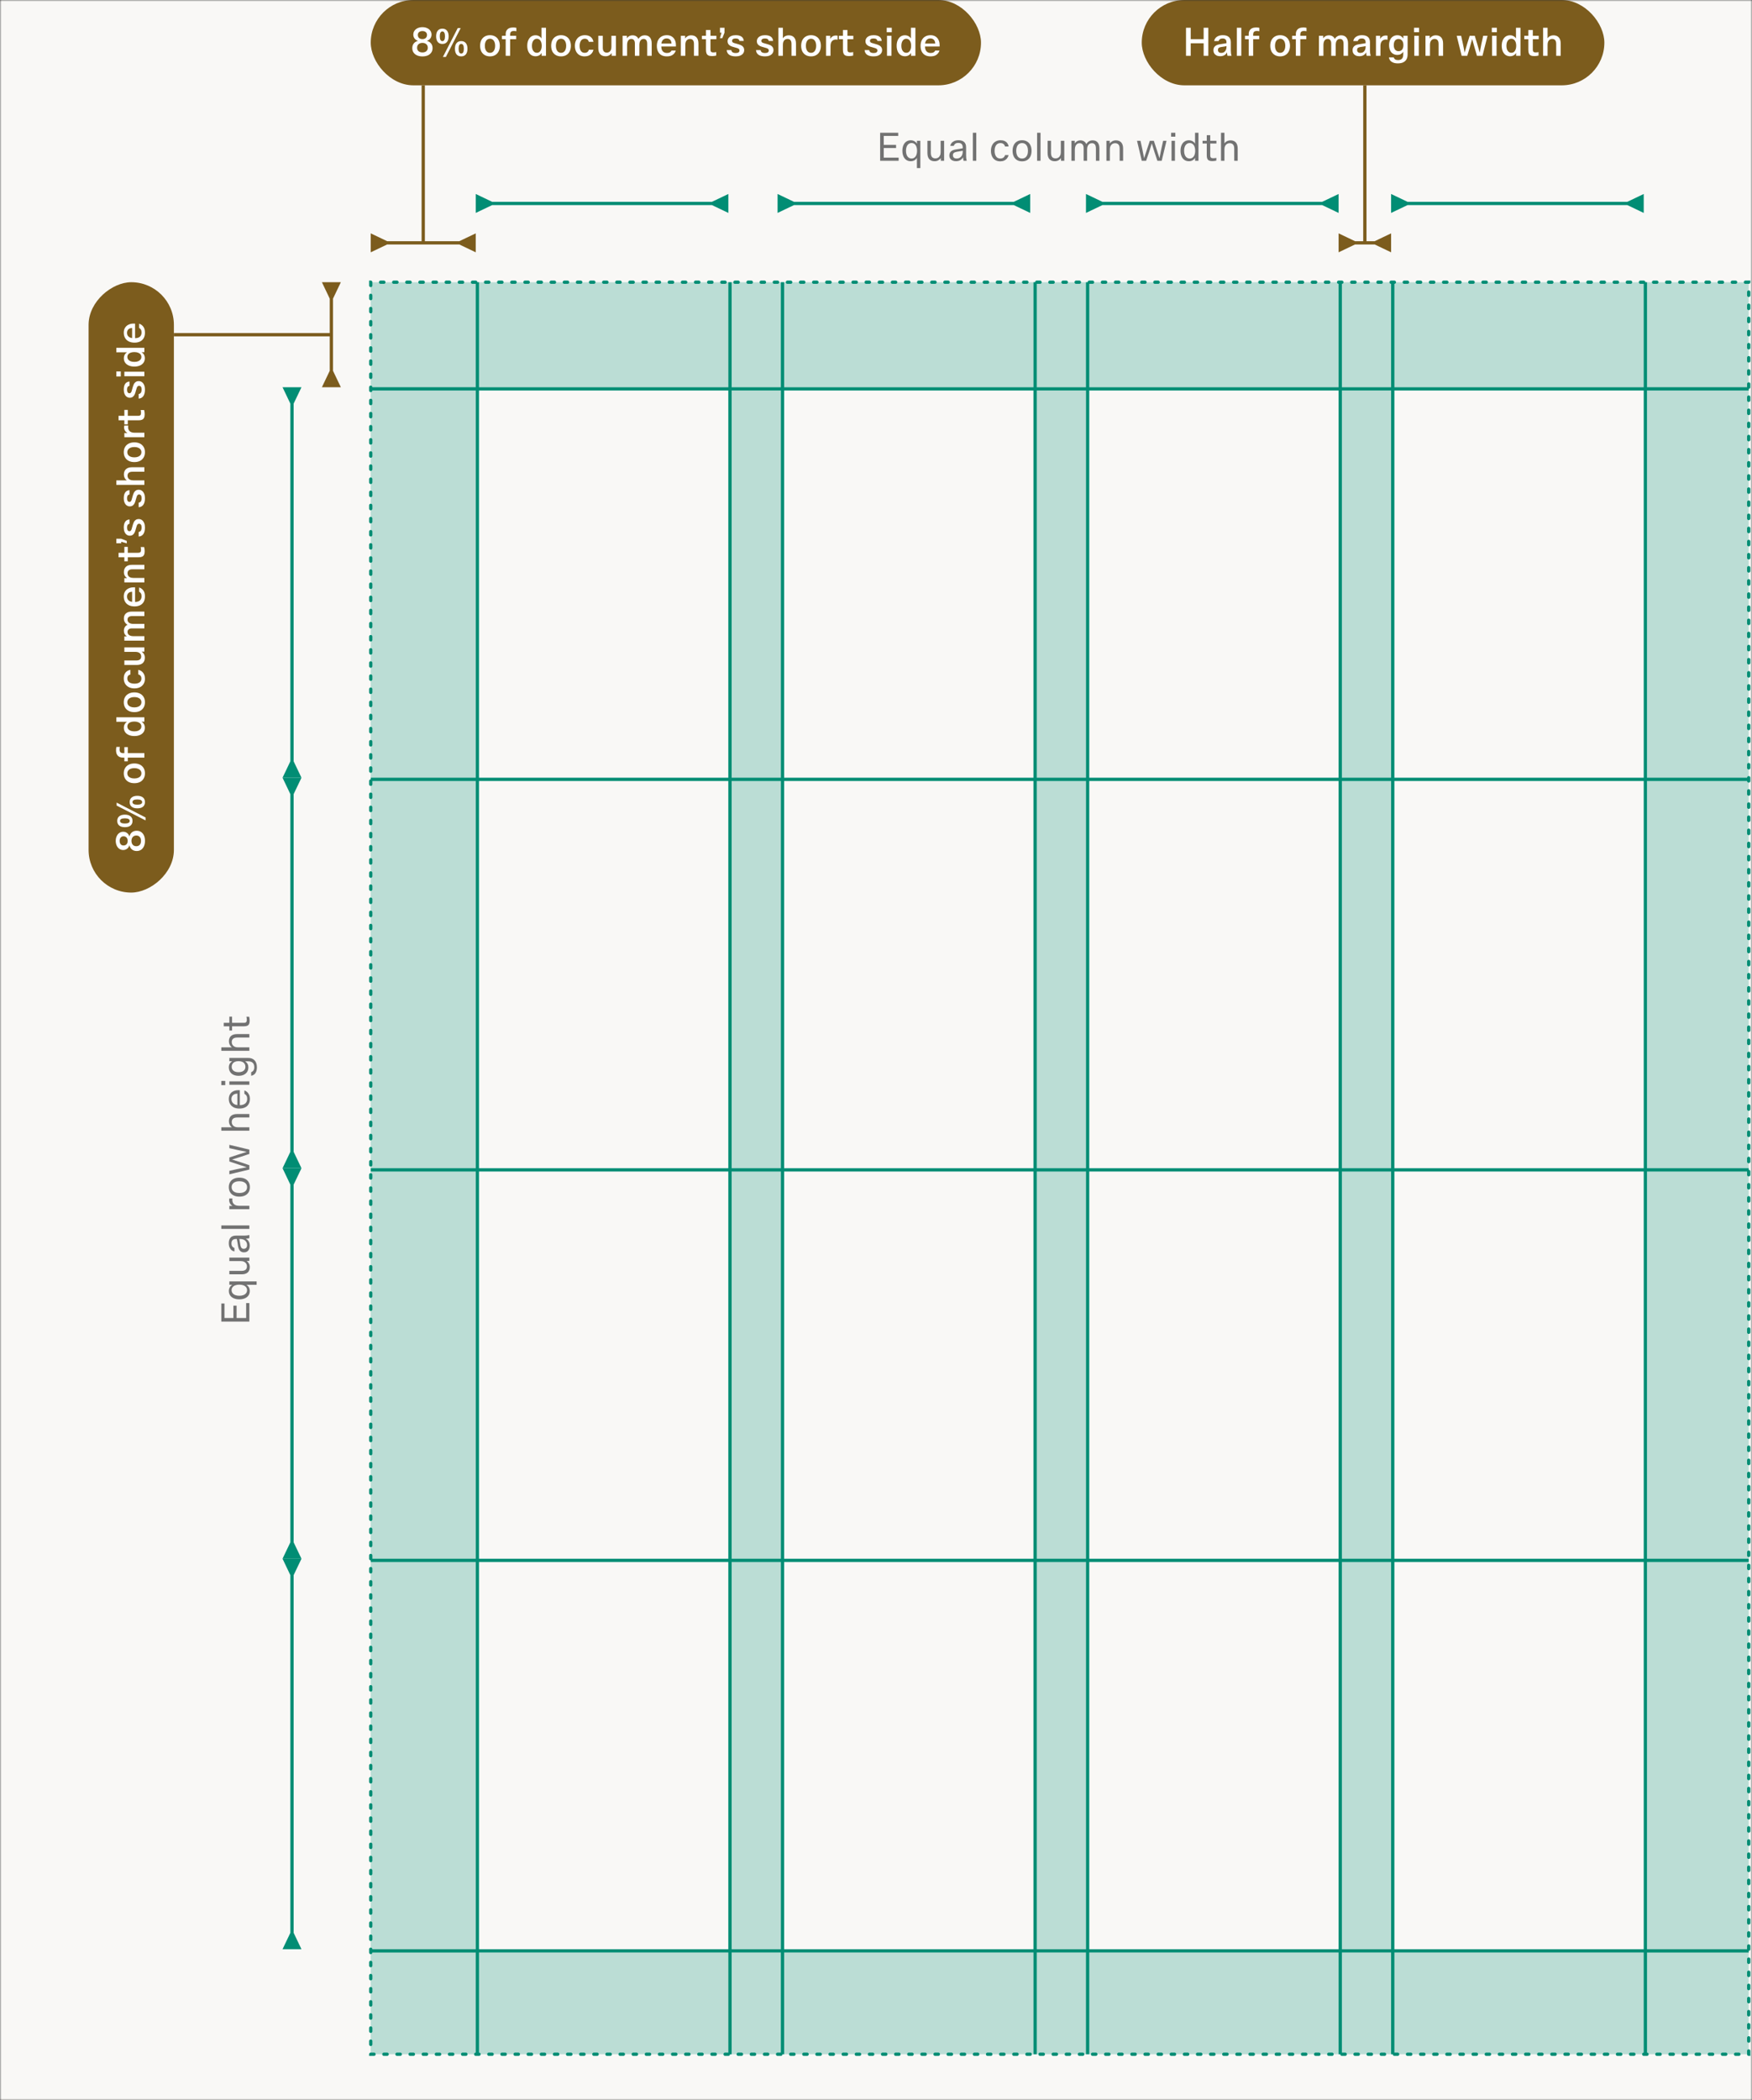 <svg width="534" height="640" viewBox="0 0 534 640" fill="none" xmlns="http://www.w3.org/2000/svg">
<rect x="0" y="0" width="534" height="640" fill="#333333" stroke="none"/>
<mask id="mask0_13164_23145" style="mask-type:alpha" maskUnits="userSpaceOnUse" x="0" y="0" width="534" height="640">
<rect width="534" height="640" fill="#4B4B4B"/>
</mask>
<g mask="url(#mask0_13164_23145)">
<rect width="534" height="640" fill="#F9F8F6"/>
<path d="M101 102L53 102" stroke="#7C5C1D"/>
<path d="M100.5 113L98.113 118L103.887 118L101.5 113L100.5 113ZM101.5 91L103.887 86L98.113 86L100.5 91L101.5 91ZM101.5 113.5L101.5 90.5L100.5 90.5L100.5 113.5L101.5 113.5Z" fill="#7C5C1D"/>
<path d="M269.364 44.14H273.12V45.112H269.364V48.028H273.9V49H268.26V40.456H273.768V41.428H269.364V44.14ZM277.598 42.748C278.006 42.748 278.374 42.844 278.702 43.036C279.038 43.22 279.29 43.468 279.458 43.78H279.482V42.904H280.514V51.22H279.47V48.136H279.446C279.278 48.44 279.026 48.684 278.69 48.868C278.362 49.044 277.994 49.132 277.586 49.132C277.074 49.132 276.626 49.004 276.242 48.748C275.858 48.484 275.562 48.112 275.354 47.632C275.146 47.144 275.042 46.58 275.042 45.94C275.042 45.3 275.146 44.74 275.354 44.26C275.562 43.772 275.858 43.4 276.242 43.144C276.634 42.88 277.086 42.748 277.598 42.748ZM277.85 43.588C277.506 43.588 277.202 43.684 276.938 43.876C276.682 44.068 276.482 44.344 276.338 44.704C276.202 45.056 276.134 45.468 276.134 45.94C276.134 46.412 276.202 46.828 276.338 47.188C276.482 47.548 276.682 47.824 276.938 48.016C277.202 48.208 277.506 48.304 277.85 48.304C278.186 48.304 278.478 48.208 278.726 48.016C278.982 47.824 279.178 47.552 279.314 47.2C279.45 46.84 279.518 46.42 279.518 45.94C279.518 45.468 279.45 45.056 279.314 44.704C279.178 44.344 278.982 44.068 278.726 43.876C278.478 43.684 278.186 43.588 277.85 43.588ZM284.866 49.132C284.162 49.132 283.618 48.92 283.234 48.496C282.858 48.072 282.67 47.448 282.67 46.624V42.904H283.714V46.552C283.714 47.16 283.834 47.6 284.074 47.872C284.314 48.136 284.662 48.268 285.118 48.268C285.414 48.268 285.682 48.196 285.922 48.052C286.162 47.908 286.35 47.696 286.486 47.416C286.63 47.136 286.702 46.8 286.702 46.408V42.904H287.758V49H286.75V48.184H286.726C286.534 48.472 286.274 48.704 285.946 48.88C285.626 49.048 285.266 49.132 284.866 49.132ZM292.156 42.736C292.9 42.736 293.468 42.916 293.86 43.276C294.26 43.636 294.46 44.18 294.46 44.908V47.452C294.46 48.06 294.524 48.576 294.652 49H293.692C293.652 48.864 293.616 48.696 293.584 48.496C293.56 48.288 293.548 48.104 293.548 47.944H293.524C293.332 48.304 293.052 48.592 292.684 48.808C292.324 49.016 291.884 49.12 291.364 49.12C290.956 49.12 290.6 49.048 290.296 48.904C289.992 48.76 289.76 48.556 289.6 48.292C289.44 48.028 289.36 47.724 289.36 47.38C289.36 46.884 289.512 46.484 289.816 46.18C290.128 45.876 290.608 45.668 291.256 45.556C291.6 45.492 291.98 45.432 292.396 45.376C292.94 45.288 293.288 45.224 293.44 45.184V44.968C293.44 44.024 292.996 43.552 292.108 43.552C291.676 43.552 291.352 43.64 291.136 43.816C290.92 43.992 290.772 44.204 290.692 44.452H289.636C289.684 44.164 289.804 43.892 289.996 43.636C290.196 43.372 290.476 43.156 290.836 42.988C291.196 42.82 291.636 42.736 292.156 42.736ZM293.44 45.94C293.232 45.996 292.856 46.064 292.312 46.144L291.52 46.276C291.152 46.348 290.88 46.464 290.704 46.624C290.528 46.776 290.44 46.996 290.44 47.284C290.44 47.604 290.536 47.856 290.728 48.04C290.928 48.216 291.212 48.304 291.58 48.304C291.964 48.304 292.296 48.212 292.576 48.028C292.864 47.844 293.08 47.596 293.224 47.284C293.368 46.964 293.44 46.608 293.44 46.216V45.94ZM296.522 40.456H297.566V49H296.522V40.456ZM307.418 47.26C307.33 47.636 307.17 47.968 306.938 48.256C306.714 48.544 306.426 48.768 306.074 48.928C305.722 49.088 305.322 49.168 304.874 49.168C304.298 49.168 303.794 49.04 303.362 48.784C302.938 48.52 302.61 48.148 302.378 47.668C302.146 47.18 302.03 46.608 302.03 45.952C302.03 45.296 302.154 44.728 302.402 44.248C302.65 43.76 302.994 43.388 303.434 43.132C303.882 42.868 304.398 42.736 304.982 42.736C305.43 42.736 305.826 42.812 306.17 42.964C306.522 43.116 306.802 43.336 307.01 43.624C307.226 43.912 307.362 44.252 307.418 44.644H306.326C306.238 44.308 306.078 44.052 305.846 43.876C305.614 43.692 305.31 43.6 304.934 43.6C304.566 43.6 304.246 43.696 303.974 43.888C303.71 44.072 303.506 44.344 303.362 44.704C303.218 45.056 303.146 45.472 303.146 45.952C303.146 46.688 303.298 47.264 303.602 47.68C303.906 48.096 304.338 48.304 304.898 48.304C305.282 48.304 305.594 48.212 305.834 48.028C306.082 47.836 306.25 47.58 306.338 47.26H307.418ZM311.52 42.736C312.112 42.736 312.624 42.868 313.056 43.132C313.496 43.388 313.832 43.76 314.064 44.248C314.296 44.728 314.412 45.296 314.412 45.952C314.412 46.608 314.296 47.18 314.064 47.668C313.832 48.148 313.496 48.52 313.056 48.784C312.624 49.04 312.112 49.168 311.52 49.168C310.928 49.168 310.412 49.04 309.972 48.784C309.54 48.52 309.208 48.148 308.976 47.668C308.744 47.18 308.628 46.608 308.628 45.952C308.628 45.296 308.744 44.728 308.976 44.248C309.208 43.76 309.54 43.388 309.972 43.132C310.412 42.868 310.928 42.736 311.52 42.736ZM311.52 43.6C311.152 43.6 310.832 43.696 310.56 43.888C310.296 44.072 310.092 44.344 309.948 44.704C309.804 45.056 309.732 45.472 309.732 45.952C309.732 46.432 309.804 46.852 309.948 47.212C310.092 47.564 310.296 47.836 310.56 48.028C310.832 48.212 311.152 48.304 311.52 48.304C311.888 48.304 312.208 48.212 312.48 48.028C312.752 47.836 312.96 47.564 313.104 47.212C313.248 46.852 313.32 46.432 313.32 45.952C313.32 45.472 313.248 45.056 313.104 44.704C312.96 44.344 312.752 44.072 312.48 43.888C312.208 43.696 311.888 43.6 311.52 43.6ZM316.104 40.456H317.148V49H316.104V40.456ZM321.498 49.132C320.794 49.132 320.25 48.92 319.866 48.496C319.49 48.072 319.302 47.448 319.302 46.624V42.904H320.346V46.552C320.346 47.16 320.466 47.6 320.706 47.872C320.946 48.136 321.294 48.268 321.75 48.268C322.046 48.268 322.314 48.196 322.554 48.052C322.794 47.908 322.982 47.696 323.118 47.416C323.262 47.136 323.334 46.8 323.334 46.408V42.904H324.39V49H323.382V48.184H323.358C323.166 48.472 322.906 48.704 322.578 48.88C322.258 49.048 321.898 49.132 321.498 49.132ZM333.049 42.772C333.697 42.772 334.197 42.98 334.549 43.396C334.909 43.812 335.089 44.424 335.089 45.232V49H334.033V45.316C334.033 44.716 333.929 44.288 333.721 44.032C333.513 43.768 333.205 43.636 332.797 43.636C332.501 43.636 332.241 43.716 332.017 43.876C331.801 44.028 331.633 44.248 331.513 44.536C331.401 44.824 331.345 45.16 331.345 45.544V49H330.289V45.148C330.289 44.668 330.181 44.296 329.965 44.032C329.749 43.768 329.445 43.636 329.053 43.636C328.757 43.636 328.501 43.716 328.285 43.876C328.069 44.036 327.901 44.264 327.781 44.56C327.661 44.856 327.601 45.204 327.601 45.604V49H326.557V42.904H327.577V43.672H327.601C328.033 43.072 328.597 42.772 329.293 42.772C329.717 42.772 330.085 42.872 330.397 43.072C330.717 43.272 330.953 43.556 331.105 43.924C331.537 43.156 332.185 42.772 333.049 42.772ZM340.125 42.772C340.829 42.772 341.369 42.984 341.745 43.408C342.129 43.832 342.321 44.456 342.321 45.28V49H341.265V45.352C341.265 44.744 341.145 44.308 340.905 44.044C340.665 43.772 340.317 43.636 339.861 43.636C339.565 43.636 339.297 43.708 339.057 43.852C338.817 43.996 338.625 44.208 338.481 44.488C338.345 44.768 338.277 45.104 338.277 45.496V49H337.233V42.904H338.241V43.72H338.265C338.457 43.432 338.713 43.204 339.033 43.036C339.361 42.86 339.725 42.772 340.125 42.772ZM351.885 46.36C351.565 45.392 351.293 44.524 351.069 43.756H351.045C350.765 44.684 350.493 45.552 350.229 46.36L349.329 49H348.009L346.557 42.904H347.613L348.177 45.448C348.401 46.496 348.577 47.4 348.705 48.16H348.729C349.041 47.184 349.329 46.304 349.593 45.52L350.469 42.904H351.681L352.545 45.52C352.897 46.56 353.177 47.44 353.385 48.16H353.409C353.545 47.392 353.725 46.492 353.949 45.46L354.525 42.904H355.545L354.081 49H352.761L351.885 46.36ZM356.952 40.456H358.236V41.656H356.952V40.456ZM357.072 42.904H358.116V49H357.072V42.904ZM364.231 48.112C364.063 48.432 363.811 48.684 363.475 48.868C363.147 49.044 362.779 49.132 362.371 49.132C361.859 49.132 361.407 49.004 361.015 48.748C360.631 48.484 360.335 48.112 360.127 47.632C359.919 47.144 359.815 46.58 359.815 45.94C359.815 45.3 359.919 44.74 360.127 44.26C360.335 43.772 360.631 43.4 361.015 43.144C361.399 42.88 361.847 42.748 362.359 42.748C362.767 42.748 363.135 42.84 363.463 43.024C363.799 43.2 364.051 43.444 364.219 43.756H364.243V40.456H365.287V49H364.255V48.112H364.231ZM362.623 43.588C362.279 43.588 361.975 43.684 361.711 43.876C361.455 44.068 361.255 44.344 361.111 44.704C360.975 45.056 360.907 45.468 360.907 45.94C360.907 46.412 360.975 46.828 361.111 47.188C361.255 47.548 361.455 47.824 361.711 48.016C361.975 48.208 362.279 48.304 362.623 48.304C362.959 48.304 363.251 48.208 363.499 48.016C363.755 47.824 363.951 47.552 364.087 47.2C364.223 46.84 364.291 46.42 364.291 45.94C364.291 45.468 364.223 45.056 364.087 44.704C363.951 44.344 363.755 44.068 363.499 43.876C363.251 43.684 362.959 43.588 362.623 43.588ZM369.807 48.22C369.991 48.22 370.167 48.208 370.335 48.184C370.503 48.152 370.635 48.12 370.731 48.088V48.94C370.691 48.948 370.603 48.968 370.467 49C370.339 49.024 370.195 49.044 370.035 49.06C369.875 49.084 369.699 49.096 369.507 49.096C369.099 49.096 368.771 49.04 368.523 48.928C368.275 48.808 368.095 48.624 367.983 48.376C367.871 48.12 367.815 47.784 367.815 47.368V43.732H366.531V42.904H367.815V41.2H368.871V42.904H370.755V43.732H368.871V47.236C368.871 47.484 368.895 47.676 368.943 47.812C368.999 47.948 369.091 48.052 369.219 48.124C369.355 48.188 369.551 48.22 369.807 48.22ZM373.223 43.672C373.431 43.376 373.695 43.152 374.015 43C374.335 42.848 374.679 42.772 375.047 42.772C375.751 42.772 376.291 42.984 376.667 43.408C377.051 43.832 377.243 44.456 377.243 45.28V49H376.187V45.352C376.187 44.744 376.067 44.308 375.827 44.044C375.587 43.772 375.239 43.636 374.783 43.636C374.487 43.636 374.219 43.708 373.979 43.852C373.739 43.996 373.547 44.208 373.403 44.488C373.267 44.768 373.199 45.104 373.199 45.496V49H372.155V40.456H373.199V43.672H373.223Z" fill="#727272"/>
<path d="M71.14 401.636L71.14 397.88L72.112 397.88L72.112 401.636L75.028 401.636L75.028 397.1L76 397.1L76 402.74L67.456 402.74L67.456 397.232L68.428 397.232L68.428 401.636L71.14 401.636ZM69.748 393.402C69.748 392.994 69.844 392.626 70.036 392.298C70.22 391.962 70.468 391.71 70.78 391.542L70.78 391.518L69.904 391.518L69.904 390.486L78.22 390.486L78.22 391.53L75.136 391.53L75.136 391.554C75.44 391.722 75.684 391.974 75.868 392.31C76.044 392.638 76.132 393.006 76.132 393.414C76.132 393.926 76.004 394.374 75.748 394.758C75.484 395.142 75.112 395.438 74.632 395.646C74.144 395.854 73.58 395.958 72.94 395.958C72.3 395.958 71.74 395.854 71.26 395.646C70.772 395.438 70.4 395.142 70.144 394.758C69.88 394.366 69.748 393.914 69.748 393.402ZM70.588 393.15C70.588 393.494 70.684 393.798 70.876 394.062C71.068 394.318 71.344 394.518 71.704 394.662C72.056 394.798 72.468 394.866 72.94 394.866C73.412 394.866 73.828 394.798 74.188 394.662C74.548 394.518 74.824 394.318 75.016 394.062C75.208 393.798 75.304 393.494 75.304 393.15C75.304 392.814 75.208 392.522 75.016 392.274C74.824 392.018 74.552 391.822 74.2 391.686C73.84 391.55 73.42 391.482 72.94 391.482C72.468 391.482 72.056 391.55 71.704 391.686C71.344 391.822 71.068 392.018 70.876 392.274C70.684 392.522 70.588 392.814 70.588 393.15ZM76.132 386.134C76.132 386.838 75.92 387.382 75.496 387.766C75.072 388.142 74.448 388.33 73.624 388.33L69.904 388.33L69.904 387.286L73.552 387.286C74.16 387.286 74.6 387.166 74.872 386.926C75.136 386.686 75.268 386.338 75.268 385.882C75.268 385.586 75.196 385.318 75.052 385.078C74.908 384.838 74.696 384.65 74.416 384.514C74.136 384.37 73.8 384.298 73.408 384.298L69.904 384.298L69.904 383.242L76 383.242L76 384.25L75.184 384.25L75.184 384.274C75.472 384.466 75.704 384.726 75.88 385.054C76.048 385.374 76.132 385.734 76.132 386.134ZM69.736 378.844C69.736 378.1 69.916 377.532 70.276 377.14C70.636 376.74 71.18 376.54 71.908 376.54L74.452 376.54C75.06 376.54 75.576 376.476 76 376.348L76 377.308C75.864 377.348 75.696 377.384 75.496 377.416C75.288 377.44 75.104 377.452 74.944 377.452L74.944 377.476C75.304 377.668 75.592 377.948 75.808 378.316C76.016 378.676 76.12 379.116 76.12 379.636C76.12 380.044 76.048 380.4 75.904 380.704C75.76 381.008 75.556 381.24 75.292 381.4C75.028 381.56 74.724 381.64 74.38 381.64C73.884 381.64 73.484 381.488 73.18 381.184C72.876 380.872 72.668 380.392 72.556 379.744C72.492 379.4 72.432 379.02 72.376 378.604C72.288 378.06 72.224 377.712 72.184 377.56L71.968 377.56C71.024 377.56 70.552 378.004 70.552 378.892C70.552 379.324 70.64 379.648 70.816 379.864C70.992 380.08 71.204 380.228 71.452 380.308L71.452 381.364C71.164 381.316 70.892 381.196 70.636 381.004C70.372 380.804 70.156 380.524 69.988 380.164C69.82 379.804 69.736 379.364 69.736 378.844ZM72.94 377.56C72.996 377.768 73.064 378.144 73.144 378.688L73.276 379.48C73.348 379.848 73.464 380.12 73.624 380.296C73.776 380.472 73.996 380.56 74.284 380.56C74.604 380.56 74.856 380.464 75.04 380.272C75.216 380.072 75.304 379.788 75.304 379.42C75.304 379.036 75.212 378.704 75.028 378.424C74.844 378.136 74.596 377.92 74.284 377.776C73.964 377.632 73.608 377.56 73.216 377.56L72.94 377.56ZM67.456 374.478L67.456 373.434L76 373.434L76 374.478L67.456 374.478ZM69.844 365.67C69.844 365.494 69.86 365.342 69.892 365.214L70.84 365.214C70.816 365.342 70.804 365.486 70.804 365.646C70.804 366.222 70.984 366.666 71.344 366.978C71.704 367.29 72.22 367.446 72.892 367.446L76 367.446L76 368.49L69.904 368.49L69.904 367.494L70.84 367.494L70.84 367.47C70.512 367.27 70.264 367.018 70.096 366.714C69.928 366.41 69.844 366.062 69.844 365.67ZM69.736 361.766C69.736 361.174 69.868 360.662 70.132 360.23C70.388 359.79 70.76 359.454 71.248 359.222C71.728 358.99 72.296 358.874 72.952 358.874C73.608 358.874 74.18 358.99 74.668 359.222C75.148 359.454 75.52 359.79 75.784 360.23C76.04 360.662 76.168 361.174 76.168 361.766C76.168 362.358 76.04 362.874 75.784 363.314C75.52 363.746 75.148 364.078 74.668 364.31C74.18 364.542 73.608 364.658 72.952 364.658C72.296 364.658 71.728 364.542 71.248 364.31C70.76 364.078 70.388 363.746 70.132 363.314C69.868 362.874 69.736 362.358 69.736 361.766ZM70.6 361.766C70.6 362.134 70.696 362.454 70.888 362.726C71.072 362.99 71.344 363.194 71.704 363.338C72.056 363.482 72.472 363.554 72.952 363.554C73.432 363.554 73.852 363.482 74.212 363.338C74.564 363.194 74.836 362.99 75.028 362.726C75.212 362.454 75.304 362.134 75.304 361.766C75.304 361.398 75.212 361.078 75.028 360.806C74.836 360.534 74.564 360.326 74.212 360.182C73.852 360.038 73.432 359.966 72.952 359.966C72.472 359.966 72.056 360.038 71.704 360.182C71.344 360.326 71.072 360.534 70.888 360.806C70.696 361.078 70.6 361.398 70.6 361.766ZM73.36 352.525C72.392 352.845 71.524 353.117 70.756 353.341L70.756 353.365C71.684 353.645 72.552 353.917 73.36 354.181L76 355.081L76 356.401L69.904 357.853L69.904 356.797L72.448 356.233C73.496 356.009 74.4 355.833 75.16 355.705L75.16 355.681C74.184 355.369 73.304 355.081 72.52 354.817L69.904 353.941L69.904 352.729L72.52 351.865C73.56 351.513 74.44 351.233 75.16 351.025L75.16 351.001C74.392 350.865 73.492 350.685 72.46 350.461L69.904 349.885L69.904 348.865L76 350.329L76 351.649L73.36 352.525ZM70.672 343.504C70.376 343.296 70.152 343.032 70 342.712C69.848 342.392 69.772 342.048 69.772 341.68C69.772 340.976 69.984 340.436 70.408 340.06C70.832 339.676 71.456 339.484 72.28 339.484L76 339.484L76 340.54L72.352 340.54C71.744 340.54 71.308 340.66 71.044 340.9C70.772 341.14 70.636 341.488 70.636 341.944C70.636 342.24 70.708 342.508 70.852 342.748C70.996 342.988 71.208 343.18 71.488 343.324C71.768 343.46 72.104 343.528 72.496 343.528L76 343.528L76 344.572L67.456 344.572L67.456 343.528L70.672 343.528L70.672 343.504ZM76.168 334.882C76.168 335.498 76.04 336.026 75.784 336.466C75.528 336.906 75.16 337.242 74.68 337.474C74.192 337.706 73.616 337.822 72.952 337.822C72.32 337.822 71.76 337.706 71.272 337.474C70.784 337.234 70.408 336.894 70.144 336.454C69.872 336.014 69.736 335.494 69.736 334.894C69.736 334.334 69.86 333.854 70.108 333.454C70.348 333.054 70.688 332.75 71.128 332.542C71.568 332.326 72.084 332.218 72.676 332.218L73.096 332.218L73.096 336.778C73.816 336.77 74.372 336.598 74.764 336.262C75.148 335.918 75.34 335.454 75.34 334.87C75.34 334.438 75.26 334.102 75.1 333.862C74.932 333.614 74.728 333.434 74.488 333.322L74.488 332.29C74.768 332.386 75.036 332.538 75.292 332.746C75.54 332.954 75.748 333.238 75.916 333.598C76.084 333.95 76.168 334.378 76.168 334.882ZM72.34 333.262C71.74 333.294 71.292 333.458 70.996 333.754C70.692 334.05 70.54 334.442 70.54 334.93C70.54 335.258 70.612 335.554 70.756 335.818C70.892 336.074 71.096 336.286 71.368 336.454C71.64 336.614 71.964 336.714 72.34 336.754L72.34 333.262ZM67.456 330.688L67.456 329.404L68.656 329.404L68.656 330.688L67.456 330.688ZM69.904 330.568L69.904 329.524L76 329.524L76 330.568L69.904 330.568ZM69.748 325.245C69.748 324.461 70.08 323.853 70.744 323.421L70.744 323.397L69.904 323.397L69.904 322.389L75.604 322.389C76.484 322.389 77.152 322.641 77.608 323.145C78.072 323.641 78.304 324.337 78.304 325.233C78.304 325.769 78.224 326.225 78.064 326.601C77.912 326.969 77.704 327.253 77.44 327.453C77.176 327.653 76.88 327.777 76.552 327.825L76.552 326.733C76.832 326.637 77.06 326.469 77.236 326.229C77.412 325.989 77.5 325.653 77.5 325.221C77.5 324.621 77.344 324.173 77.032 323.877C76.728 323.573 76.244 323.421 75.58 323.421L74.74 323.421L74.74 323.445C75.052 323.653 75.292 323.913 75.46 324.225C75.62 324.529 75.7 324.873 75.7 325.257C75.7 325.777 75.58 326.233 75.34 326.625C75.092 327.009 74.744 327.309 74.296 327.525C73.848 327.733 73.324 327.837 72.724 327.837C72.124 327.837 71.6 327.733 71.152 327.525C70.704 327.309 70.36 327.005 70.12 326.613C69.872 326.221 69.748 325.765 69.748 325.245ZM70.624 325.089C70.624 325.425 70.708 325.717 70.876 325.965C71.044 326.213 71.288 326.405 71.608 326.541C71.92 326.669 72.288 326.733 72.712 326.733C73.136 326.733 73.508 326.669 73.828 326.541C74.14 326.405 74.38 326.213 74.548 325.965C74.716 325.717 74.8 325.425 74.8 325.089C74.8 324.737 74.716 324.433 74.548 324.177C74.38 323.913 74.14 323.713 73.828 323.577C73.516 323.441 73.144 323.373 72.712 323.373C72.28 323.373 71.908 323.441 71.596 323.577C71.284 323.713 71.044 323.913 70.876 324.177C70.708 324.433 70.624 324.737 70.624 325.089ZM70.672 319.141C70.376 318.933 70.152 318.669 70 318.349C69.848 318.029 69.772 317.685 69.772 317.317C69.772 316.613 69.984 316.073 70.408 315.697C70.832 315.313 71.456 315.121 72.28 315.121L76 315.121L76 316.177L72.352 316.177C71.744 316.177 71.308 316.297 71.044 316.537C70.772 316.777 70.636 317.125 70.636 317.581C70.636 317.877 70.708 318.145 70.852 318.385C70.996 318.625 71.208 318.817 71.488 318.961C71.768 319.097 72.104 319.165 72.496 319.165L76 319.165L76 320.209L67.456 320.209L67.456 319.165L70.672 319.165L70.672 319.141ZM75.22 310.755C75.22 310.571 75.208 310.395 75.184 310.227C75.152 310.059 75.12 309.927 75.088 309.831L75.94 309.831C75.948 309.871 75.968 309.959 76 310.095C76.024 310.223 76.044 310.367 76.06 310.527C76.084 310.687 76.096 310.863 76.096 311.055C76.096 311.463 76.04 311.791 75.928 312.039C75.808 312.287 75.624 312.467 75.376 312.579C75.12 312.691 74.784 312.747 74.368 312.747L70.732 312.747L70.732 314.031L69.904 314.031L69.904 312.747L68.2 312.747L68.2 311.691L69.904 311.691L69.904 309.807L70.732 309.807L70.732 311.691L74.236 311.691C74.484 311.691 74.676 311.667 74.812 311.619C74.948 311.563 75.052 311.471 75.124 311.343C75.188 311.207 75.22 311.011 75.22 310.755Z" fill="#727272"/>
<path d="M129 74L129 26" stroke="#7C5C1D"/>
<path d="M118 73.5L113 71.113L113 76.887L118 74.5L118 73.5ZM140 74.5L145 76.887L145 71.113L140 73.5L140 74.5ZM117.5 74.5L140.5 74.5L140.5 73.5L117.5 73.5L117.5 74.5Z" fill="#7C5C1D"/>
<rect x="113" width="186" height="26" rx="13" fill="#7C5C1D"/>
<path d="M128.759 17.192C128.159 17.192 127.623 17.092 127.151 16.892C126.687 16.692 126.323 16.404 126.059 16.028C125.795 15.644 125.663 15.188 125.663 14.66C125.663 14.108 125.811 13.64 126.107 13.256C126.403 12.872 126.827 12.608 127.379 12.464V12.44C126.947 12.296 126.603 12.056 126.347 11.72C126.099 11.384 125.975 10.996 125.975 10.556C125.975 10.092 126.099 9.688 126.347 9.344C126.595 9 126.931 8.736 127.355 8.552C127.779 8.368 128.247 8.276 128.759 8.276C129.279 8.276 129.747 8.372 130.163 8.564C130.587 8.748 130.919 9.012 131.159 9.356C131.407 9.7 131.531 10.1 131.531 10.556C131.531 11.004 131.403 11.396 131.147 11.732C130.899 12.06 130.559 12.296 130.127 12.44V12.464C130.679 12.608 131.103 12.872 131.399 13.256C131.695 13.64 131.843 14.108 131.843 14.66C131.843 15.196 131.707 15.656 131.435 16.04C131.171 16.416 130.807 16.704 130.343 16.904C129.879 17.096 129.351 17.192 128.759 17.192ZM128.759 11.912C129.191 11.912 129.531 11.796 129.779 11.564C130.027 11.332 130.151 11.024 130.151 10.64C130.151 10.28 130.023 9.996 129.767 9.788C129.519 9.572 129.183 9.464 128.759 9.464C128.327 9.464 127.983 9.572 127.727 9.788C127.479 9.996 127.355 10.28 127.355 10.64C127.355 11.032 127.479 11.344 127.727 11.576C127.975 11.8 128.319 11.912 128.759 11.912ZM128.759 15.98C129.263 15.98 129.659 15.852 129.947 15.596C130.243 15.34 130.391 14.988 130.391 14.54C130.391 14.244 130.323 13.984 130.187 13.76C130.051 13.536 129.859 13.364 129.611 13.244C129.363 13.124 129.079 13.064 128.759 13.064C128.431 13.064 128.143 13.124 127.895 13.244C127.647 13.364 127.455 13.536 127.319 13.76C127.191 13.984 127.127 14.244 127.127 14.54C127.127 14.988 127.271 15.34 127.559 15.596C127.855 15.852 128.255 15.98 128.759 15.98ZM139.517 8.552H140.417L135.893 17.36H134.993L139.517 8.552ZM134.837 8.732C135.445 8.732 135.913 8.936 136.241 9.344C136.577 9.744 136.745 10.316 136.745 11.06C136.745 11.804 136.577 12.38 136.241 12.788C135.913 13.188 135.445 13.388 134.837 13.388C134.229 13.388 133.757 13.188 133.421 12.788C133.093 12.38 132.929 11.804 132.929 11.06C132.929 10.316 133.093 9.744 133.421 9.344C133.757 8.936 134.229 8.732 134.837 8.732ZM134.837 9.584C134.581 9.584 134.385 9.708 134.249 9.956C134.113 10.204 134.045 10.572 134.045 11.06C134.045 11.548 134.113 11.916 134.249 12.164C134.385 12.412 134.581 12.536 134.837 12.536C135.093 12.536 135.289 12.412 135.425 12.164C135.561 11.916 135.629 11.548 135.629 11.06C135.629 10.572 135.561 10.204 135.425 9.956C135.289 9.708 135.093 9.584 134.837 9.584ZM140.573 12.524C141.181 12.524 141.649 12.728 141.977 13.136C142.313 13.536 142.481 14.108 142.481 14.852C142.481 15.596 142.313 16.172 141.977 16.58C141.649 16.98 141.181 17.18 140.573 17.18C139.965 17.18 139.493 16.98 139.157 16.58C138.829 16.172 138.665 15.596 138.665 14.852C138.665 14.108 138.829 13.536 139.157 13.136C139.493 12.728 139.965 12.524 140.573 12.524ZM140.573 13.376C140.317 13.376 140.121 13.5 139.985 13.748C139.849 13.996 139.781 14.364 139.781 14.852C139.781 15.34 139.849 15.708 139.985 15.956C140.121 16.204 140.317 16.328 140.573 16.328C140.837 16.328 141.037 16.204 141.173 15.956C141.309 15.708 141.377 15.34 141.377 14.852C141.377 14.364 141.309 13.996 141.173 13.748C141.037 13.5 140.837 13.376 140.573 13.376ZM149.347 10.724C149.955 10.724 150.483 10.856 150.931 11.12C151.387 11.384 151.735 11.76 151.975 12.248C152.223 12.728 152.347 13.296 152.347 13.952C152.347 14.608 152.223 15.18 151.975 15.668C151.735 16.148 151.387 16.52 150.931 16.784C150.483 17.048 149.955 17.18 149.347 17.18C148.739 17.18 148.207 17.048 147.751 16.784C147.295 16.52 146.943 16.148 146.695 15.668C146.455 15.18 146.335 14.608 146.335 13.952C146.335 13.296 146.455 12.728 146.695 12.248C146.943 11.76 147.295 11.384 147.751 11.12C148.207 10.856 148.739 10.724 149.347 10.724ZM149.347 11.804C149.027 11.804 148.747 11.892 148.507 12.068C148.275 12.244 148.095 12.492 147.967 12.812C147.839 13.132 147.775 13.512 147.775 13.952C147.775 14.392 147.839 14.772 147.967 15.092C148.095 15.412 148.275 15.66 148.507 15.836C148.747 16.012 149.027 16.1 149.347 16.1C149.667 16.1 149.943 16.012 150.175 15.836C150.415 15.66 150.599 15.412 150.727 15.092C150.855 14.772 150.919 14.392 150.919 13.952C150.919 13.512 150.855 13.132 150.727 12.812C150.599 12.492 150.415 12.244 150.175 12.068C149.943 11.892 149.667 11.804 149.347 11.804ZM156.616 9.44C156.208 9.44 155.916 9.532 155.74 9.716C155.572 9.9 155.488 10.172 155.488 10.532V10.904H157.324V11.948H155.488V17H154.132V11.948H152.992V10.904H154.132V10.376C154.132 9.96 154.22 9.604 154.396 9.308C154.572 9.004 154.824 8.772 155.152 8.612C155.488 8.452 155.892 8.372 156.364 8.372C156.772 8.372 157.112 8.408 157.384 8.48V9.524C157.144 9.468 156.888 9.44 156.616 9.44ZM165.058 16.16C164.882 16.472 164.63 16.716 164.302 16.892C163.982 17.06 163.63 17.144 163.246 17.144C162.734 17.144 162.286 17.016 161.902 16.76C161.518 16.496 161.222 16.124 161.014 15.644C160.806 15.156 160.702 14.592 160.702 13.952C160.702 13.312 160.806 12.752 161.014 12.272C161.222 11.784 161.514 11.408 161.89 11.144C162.274 10.88 162.722 10.748 163.234 10.748C163.618 10.748 163.966 10.832 164.278 11C164.598 11.168 164.846 11.4 165.022 11.696H165.046V8.456H166.414V17H165.082V16.16H165.058ZM163.642 11.816C163.338 11.816 163.07 11.904 162.838 12.08C162.614 12.256 162.438 12.504 162.31 12.824C162.19 13.144 162.13 13.52 162.13 13.952C162.13 14.384 162.19 14.76 162.31 15.08C162.438 15.4 162.614 15.648 162.838 15.824C163.07 16 163.338 16.088 163.642 16.088C163.938 16.088 164.194 16.004 164.41 15.836C164.634 15.66 164.806 15.412 164.926 15.092C165.054 14.764 165.118 14.384 165.118 13.952C165.118 13.512 165.058 13.132 164.938 12.812C164.818 12.492 164.646 12.248 164.422 12.08C164.198 11.904 163.938 11.816 163.642 11.816ZM171.003 10.724C171.611 10.724 172.139 10.856 172.587 11.12C173.043 11.384 173.391 11.76 173.631 12.248C173.879 12.728 174.003 13.296 174.003 13.952C174.003 14.608 173.879 15.18 173.631 15.668C173.391 16.148 173.043 16.52 172.587 16.784C172.139 17.048 171.611 17.18 171.003 17.18C170.395 17.18 169.863 17.048 169.407 16.784C168.951 16.52 168.599 16.148 168.351 15.668C168.111 15.18 167.991 14.608 167.991 13.952C167.991 13.296 168.111 12.728 168.351 12.248C168.599 11.76 168.951 11.384 169.407 11.12C169.863 10.856 170.395 10.724 171.003 10.724ZM171.003 11.804C170.683 11.804 170.403 11.892 170.163 12.068C169.931 12.244 169.751 12.492 169.623 12.812C169.495 13.132 169.431 13.512 169.431 13.952C169.431 14.392 169.495 14.772 169.623 15.092C169.751 15.412 169.931 15.66 170.163 15.836C170.403 16.012 170.683 16.1 171.003 16.1C171.323 16.1 171.599 16.012 171.831 15.836C172.071 15.66 172.255 15.412 172.383 15.092C172.511 14.772 172.575 14.392 172.575 13.952C172.575 13.512 172.511 13.132 172.383 12.812C172.255 12.492 172.071 12.244 171.831 12.068C171.599 11.892 171.323 11.804 171.003 11.804ZM180.874 15.152C180.786 15.568 180.618 15.928 180.37 16.232C180.122 16.536 179.81 16.772 179.434 16.94C179.058 17.1 178.638 17.18 178.174 17.18C177.582 17.18 177.062 17.048 176.614 16.784C176.166 16.52 175.822 16.148 175.582 15.668C175.342 15.18 175.222 14.608 175.222 13.952C175.222 13.304 175.35 12.736 175.606 12.248C175.862 11.76 176.218 11.384 176.674 11.12C177.138 10.856 177.67 10.724 178.27 10.724C179.014 10.724 179.606 10.904 180.046 11.264C180.494 11.624 180.77 12.12 180.874 12.752H179.458C179.306 12.12 178.902 11.804 178.246 11.804C177.918 11.804 177.634 11.892 177.394 12.068C177.162 12.236 176.982 12.484 176.854 12.812C176.726 13.132 176.662 13.512 176.662 13.952C176.662 14.632 176.794 15.16 177.058 15.536C177.322 15.912 177.706 16.1 178.21 16.1C178.554 16.1 178.834 16.016 179.05 15.848C179.266 15.68 179.406 15.448 179.47 15.152H180.874ZM184.578 17.144C183.874 17.144 183.326 16.932 182.934 16.508C182.55 16.084 182.358 15.46 182.358 14.636V10.904H183.726V14.516C183.726 15.532 184.138 16.04 184.962 16.04C185.226 16.04 185.462 15.976 185.67 15.848C185.886 15.712 186.054 15.512 186.174 15.248C186.294 14.984 186.354 14.664 186.354 14.288V10.904H187.722V17H186.426V16.208H186.402C186.202 16.496 185.946 16.724 185.634 16.892C185.322 17.06 184.97 17.144 184.578 17.144ZM196.544 10.76C197.2 10.76 197.712 10.972 198.08 11.396C198.448 11.82 198.632 12.436 198.632 13.244V17H197.264V13.376C197.264 12.368 196.896 11.864 196.16 11.864C195.76 11.864 195.444 12.028 195.212 12.356C194.988 12.676 194.876 13.128 194.876 13.712V17H193.508V13.232C193.508 12.8 193.412 12.464 193.22 12.224C193.036 11.984 192.768 11.864 192.416 11.864C192.008 11.864 191.692 12.028 191.468 12.356C191.244 12.684 191.132 13.144 191.132 13.736V17H189.764V10.904H191.072V11.636H191.096C191.312 11.34 191.556 11.12 191.828 10.976C192.108 10.832 192.428 10.76 192.788 10.76C193.212 10.76 193.58 10.856 193.892 11.048C194.204 11.232 194.436 11.504 194.588 11.864C194.82 11.504 195.092 11.232 195.404 11.048C195.716 10.856 196.096 10.76 196.544 10.76ZM203.254 17.18C202.598 17.18 202.042 17.052 201.586 16.796C201.13 16.532 200.786 16.164 200.554 15.692C200.322 15.212 200.206 14.652 200.206 14.012C200.206 13.364 200.322 12.792 200.554 12.296C200.794 11.8 201.142 11.416 201.598 11.144C202.062 10.864 202.614 10.724 203.254 10.724C203.838 10.724 204.338 10.856 204.754 11.12C205.17 11.384 205.482 11.74 205.69 12.188C205.906 12.636 206.014 13.14 206.014 13.7V14.168H201.562C201.57 14.832 201.726 15.328 202.03 15.656C202.342 15.984 202.762 16.148 203.29 16.148C203.682 16.148 203.986 16.076 204.202 15.932C204.426 15.788 204.586 15.612 204.682 15.404H205.978C205.826 15.908 205.526 16.332 205.078 16.676C204.638 17.012 204.03 17.18 203.254 17.18ZM204.67 13.268C204.646 12.748 204.502 12.36 204.238 12.104C203.974 11.84 203.622 11.708 203.182 11.708C202.758 11.708 202.402 11.844 202.114 12.116C201.834 12.38 201.658 12.764 201.586 13.268H204.67ZM210.662 10.76C211.366 10.76 211.91 10.972 212.294 11.396C212.686 11.82 212.882 12.444 212.882 13.268V17H211.514V13.388C211.514 12.372 211.102 11.864 210.278 11.864C210.014 11.864 209.774 11.932 209.558 12.068C209.35 12.196 209.186 12.392 209.066 12.656C208.946 12.92 208.886 13.24 208.886 13.616V17H207.518V10.904H208.814V11.696H208.838C209.038 11.408 209.294 11.18 209.606 11.012C209.918 10.844 210.27 10.76 210.662 10.76ZM217.471 15.98C217.799 15.98 218.075 15.94 218.299 15.86V16.928C218.059 16.984 217.859 17.024 217.699 17.048C217.547 17.08 217.323 17.096 217.027 17.096C216.571 17.096 216.207 17.032 215.935 16.904C215.671 16.776 215.479 16.576 215.359 16.304C215.239 16.032 215.179 15.672 215.179 15.224V11.948H213.943V10.904H215.179V9.14H216.547V10.904H218.347V11.948H216.547V15.02C216.547 15.26 216.571 15.448 216.619 15.584C216.667 15.72 216.755 15.82 216.883 15.884C217.019 15.948 217.215 15.98 217.471 15.98ZM219.418 11.636L219.91 9.956H219.442V8.456H220.822V9.956L220.162 11.636H219.418ZM224.267 17.18C223.395 17.18 222.723 17.016 222.251 16.688C221.787 16.352 221.535 15.876 221.495 15.26H222.887C222.935 15.548 223.067 15.772 223.283 15.932C223.507 16.084 223.843 16.16 224.291 16.16C224.659 16.16 224.935 16.092 225.119 15.956C225.303 15.812 225.395 15.62 225.395 15.38C225.395 15.204 225.339 15.06 225.227 14.948C225.115 14.836 224.955 14.744 224.747 14.672C224.539 14.6 224.227 14.508 223.811 14.396C223.395 14.292 223.043 14.176 222.755 14.048C222.475 13.92 222.239 13.736 222.047 13.496C221.855 13.248 221.759 12.932 221.759 12.548C221.759 12.196 221.859 11.884 222.059 11.612C222.259 11.332 222.543 11.116 222.911 10.964C223.287 10.804 223.731 10.724 224.243 10.724C224.995 10.724 225.579 10.868 225.995 11.156C226.419 11.444 226.655 11.884 226.703 12.476H225.383C225.311 11.972 224.923 11.72 224.219 11.72C223.851 11.72 223.575 11.788 223.391 11.924C223.215 12.052 223.127 12.228 223.127 12.452C223.127 12.612 223.175 12.744 223.271 12.848C223.367 12.944 223.503 13.024 223.679 13.088C223.855 13.152 224.119 13.228 224.471 13.316C224.991 13.452 225.411 13.588 225.731 13.724C226.051 13.852 226.311 14.044 226.511 14.3C226.719 14.548 226.823 14.876 226.823 15.284C226.823 15.652 226.719 15.98 226.511 16.268C226.303 16.556 226.003 16.78 225.611 16.94C225.227 17.1 224.779 17.18 224.267 17.18ZM233.196 17.18C232.324 17.18 231.652 17.016 231.18 16.688C230.716 16.352 230.464 15.876 230.424 15.26H231.816C231.864 15.548 231.996 15.772 232.212 15.932C232.436 16.084 232.772 16.16 233.22 16.16C233.588 16.16 233.864 16.092 234.048 15.956C234.232 15.812 234.324 15.62 234.324 15.38C234.324 15.204 234.268 15.06 234.156 14.948C234.044 14.836 233.884 14.744 233.676 14.672C233.468 14.6 233.156 14.508 232.74 14.396C232.324 14.292 231.972 14.176 231.684 14.048C231.404 13.92 231.168 13.736 230.976 13.496C230.784 13.248 230.688 12.932 230.688 12.548C230.688 12.196 230.788 11.884 230.988 11.612C231.188 11.332 231.472 11.116 231.84 10.964C232.216 10.804 232.66 10.724 233.172 10.724C233.924 10.724 234.508 10.868 234.924 11.156C235.348 11.444 235.584 11.884 235.632 12.476H234.312C234.24 11.972 233.852 11.72 233.148 11.72C232.78 11.72 232.504 11.788 232.32 11.924C232.144 12.052 232.056 12.228 232.056 12.452C232.056 12.612 232.104 12.744 232.2 12.848C232.296 12.944 232.432 13.024 232.608 13.088C232.784 13.152 233.048 13.228 233.4 13.316C233.92 13.452 234.34 13.588 234.66 13.724C234.98 13.852 235.24 14.044 235.44 14.3C235.648 14.548 235.752 14.876 235.752 15.284C235.752 15.652 235.648 15.98 235.44 16.268C235.232 16.556 234.932 16.78 234.54 16.94C234.156 17.1 233.708 17.18 233.196 17.18ZM238.641 11.624C238.849 11.336 239.105 11.12 239.409 10.976C239.713 10.832 240.041 10.76 240.393 10.76C241.097 10.76 241.641 10.972 242.025 11.396C242.417 11.82 242.613 12.444 242.613 13.268V17H241.245V13.388C241.245 12.372 240.833 11.864 240.009 11.864C239.745 11.864 239.505 11.932 239.289 12.068C239.081 12.196 238.917 12.392 238.797 12.656C238.677 12.92 238.617 13.24 238.617 13.616V17H237.249V8.456H238.617V11.624H238.641ZM247.199 10.724C247.807 10.724 248.335 10.856 248.783 11.12C249.239 11.384 249.587 11.76 249.827 12.248C250.075 12.728 250.199 13.296 250.199 13.952C250.199 14.608 250.075 15.18 249.827 15.668C249.587 16.148 249.239 16.52 248.783 16.784C248.335 17.048 247.807 17.18 247.199 17.18C246.591 17.18 246.059 17.048 245.603 16.784C245.147 16.52 244.795 16.148 244.547 15.668C244.307 15.18 244.187 14.608 244.187 13.952C244.187 13.296 244.307 12.728 244.547 12.248C244.795 11.76 245.147 11.384 245.603 11.12C246.059 10.856 246.591 10.724 247.199 10.724ZM247.199 11.804C246.879 11.804 246.599 11.892 246.359 12.068C246.127 12.244 245.947 12.492 245.819 12.812C245.691 13.132 245.627 13.512 245.627 13.952C245.627 14.392 245.691 14.772 245.819 15.092C245.947 15.412 246.127 15.66 246.359 15.836C246.599 16.012 246.879 16.1 247.199 16.1C247.519 16.1 247.795 16.012 248.027 15.836C248.267 15.66 248.451 15.412 248.579 15.092C248.707 14.772 248.771 14.392 248.771 13.952C248.771 13.512 248.707 13.132 248.579 12.812C248.451 12.492 248.267 12.244 248.027 12.068C247.795 11.892 247.519 11.804 247.199 11.804ZM254.804 10.82C254.964 10.82 255.132 10.84 255.308 10.88V12.092C255.156 12.06 254.996 12.044 254.828 12.044C254.284 12.044 253.864 12.216 253.568 12.56C253.28 12.896 253.136 13.38 253.136 14.012V17H251.768V10.904H253.04V11.804H253.064C253.472 11.148 254.052 10.82 254.804 10.82ZM259.213 15.98C259.541 15.98 259.817 15.94 260.041 15.86V16.928C259.801 16.984 259.601 17.024 259.441 17.048C259.289 17.08 259.065 17.096 258.769 17.096C258.313 17.096 257.949 17.032 257.677 16.904C257.413 16.776 257.221 16.576 257.101 16.304C256.981 16.032 256.921 15.672 256.921 15.224V11.948H255.685V10.904H256.921V9.14H258.289V10.904H260.089V11.948H258.289V15.02C258.289 15.26 258.313 15.448 258.361 15.584C258.409 15.72 258.497 15.82 258.625 15.884C258.761 15.948 258.957 15.98 259.213 15.98ZM266.302 17.18C265.43 17.18 264.758 17.016 264.286 16.688C263.822 16.352 263.57 15.876 263.53 15.26H264.922C264.97 15.548 265.102 15.772 265.318 15.932C265.542 16.084 265.878 16.16 266.326 16.16C266.694 16.16 266.97 16.092 267.154 15.956C267.338 15.812 267.43 15.62 267.43 15.38C267.43 15.204 267.374 15.06 267.262 14.948C267.15 14.836 266.99 14.744 266.782 14.672C266.574 14.6 266.262 14.508 265.846 14.396C265.43 14.292 265.078 14.176 264.79 14.048C264.51 13.92 264.274 13.736 264.082 13.496C263.89 13.248 263.794 12.932 263.794 12.548C263.794 12.196 263.894 11.884 264.094 11.612C264.294 11.332 264.578 11.116 264.946 10.964C265.322 10.804 265.766 10.724 266.278 10.724C267.03 10.724 267.614 10.868 268.03 11.156C268.454 11.444 268.69 11.884 268.738 12.476H267.418C267.346 11.972 266.958 11.72 266.254 11.72C265.886 11.72 265.61 11.788 265.426 11.924C265.25 12.052 265.162 12.228 265.162 12.452C265.162 12.612 265.21 12.744 265.306 12.848C265.402 12.944 265.538 13.024 265.714 13.088C265.89 13.152 266.154 13.228 266.506 13.316C267.026 13.452 267.446 13.588 267.766 13.724C268.086 13.852 268.346 14.044 268.546 14.3C268.754 14.548 268.858 14.876 268.858 15.284C268.858 15.652 268.754 15.98 268.546 16.268C268.338 16.556 268.038 16.78 267.646 16.94C267.262 17.1 266.814 17.18 266.302 17.18ZM270.27 8.456H271.806V9.812H270.27V8.456ZM270.354 10.904H271.722V17H270.354V10.904ZM277.652 16.16C277.476 16.472 277.224 16.716 276.896 16.892C276.576 17.06 276.224 17.144 275.84 17.144C275.328 17.144 274.88 17.016 274.496 16.76C274.112 16.496 273.816 16.124 273.608 15.644C273.4 15.156 273.296 14.592 273.296 13.952C273.296 13.312 273.4 12.752 273.608 12.272C273.816 11.784 274.108 11.408 274.484 11.144C274.868 10.88 275.316 10.748 275.828 10.748C276.212 10.748 276.56 10.832 276.872 11C277.192 11.168 277.44 11.4 277.616 11.696H277.64V8.456H279.008V17H277.676V16.16H277.652ZM276.236 11.816C275.932 11.816 275.664 11.904 275.432 12.08C275.208 12.256 275.032 12.504 274.904 12.824C274.784 13.144 274.724 13.52 274.724 13.952C274.724 14.384 274.784 14.76 274.904 15.08C275.032 15.4 275.208 15.648 275.432 15.824C275.664 16 275.932 16.088 276.236 16.088C276.532 16.088 276.788 16.004 277.004 15.836C277.228 15.66 277.4 15.412 277.52 15.092C277.648 14.764 277.712 14.384 277.712 13.952C277.712 13.512 277.652 13.132 277.532 12.812C277.412 12.492 277.24 12.248 277.016 12.08C276.792 11.904 276.532 11.816 276.236 11.816ZM283.633 17.18C282.977 17.18 282.421 17.052 281.965 16.796C281.509 16.532 281.165 16.164 280.933 15.692C280.701 15.212 280.585 14.652 280.585 14.012C280.585 13.364 280.701 12.792 280.933 12.296C281.173 11.8 281.521 11.416 281.977 11.144C282.441 10.864 282.993 10.724 283.633 10.724C284.217 10.724 284.717 10.856 285.133 11.12C285.549 11.384 285.861 11.74 286.069 12.188C286.285 12.636 286.393 13.14 286.393 13.7V14.168H281.941C281.949 14.832 282.105 15.328 282.409 15.656C282.721 15.984 283.141 16.148 283.669 16.148C284.061 16.148 284.365 16.076 284.581 15.932C284.805 15.788 284.965 15.612 285.061 15.404H286.357C286.205 15.908 285.905 16.332 285.457 16.676C285.017 17.012 284.409 17.18 283.633 17.18ZM285.049 13.268C285.025 12.748 284.881 12.36 284.617 12.104C284.353 11.84 284.001 11.708 283.561 11.708C283.137 11.708 282.781 11.844 282.493 12.116C282.213 12.38 282.037 12.764 281.965 13.268H285.049Z" fill="white"/>
<path d="M416 74L416 26" stroke="#7C5C1D"/>
<path d="M413 73.5L408 71.113L408 76.887L413 74.5L413 73.5ZM419 74.5L424 76.887L424 71.113L419 73.5L419 74.5ZM412.5 74.5L419.5 74.5L419.5 73.5L412.5 73.5L412.5 74.5Z" fill="#7C5C1D"/>
<rect x="348" width="141" height="26" rx="13" fill="#7C5C1D"/>
<path d="M366.863 13.184H362.927V17H361.487V8.456H362.927V11.936H366.863V8.456H368.291V17H366.863V13.184ZM372.726 10.724C373.518 10.724 374.118 10.904 374.526 11.264C374.942 11.624 375.15 12.168 375.15 12.896V15.392C375.15 16 375.222 16.536 375.366 17H374.13C374.09 16.872 374.058 16.708 374.034 16.508C374.01 16.308 373.998 16.132 373.998 15.98H373.974C373.798 16.332 373.534 16.612 373.182 16.82C372.838 17.028 372.406 17.132 371.886 17.132C371.47 17.132 371.106 17.056 370.794 16.904C370.49 16.744 370.254 16.528 370.086 16.256C369.926 15.984 369.846 15.672 369.846 15.32C369.846 14.816 370.002 14.412 370.314 14.108C370.634 13.796 371.134 13.588 371.814 13.484L372.75 13.34C373.334 13.26 373.694 13.2 373.83 13.16V12.944C373.83 12.52 373.73 12.212 373.53 12.02C373.338 11.82 373.05 11.72 372.666 11.72C372.298 11.72 372.014 11.796 371.814 11.948C371.614 12.1 371.482 12.292 371.418 12.524H370.074C370.114 12.204 370.238 11.908 370.446 11.636C370.654 11.364 370.95 11.144 371.334 10.976C371.718 10.808 372.182 10.724 372.726 10.724ZM373.83 14.048C373.742 14.08 373.578 14.116 373.338 14.156C373.098 14.196 372.846 14.236 372.582 14.276L372.174 14.336C371.846 14.384 371.606 14.476 371.454 14.612C371.302 14.748 371.226 14.948 371.226 15.212C371.226 15.492 371.31 15.716 371.478 15.884C371.646 16.044 371.89 16.124 372.21 16.124C372.562 16.124 372.858 16.044 373.098 15.884C373.338 15.716 373.518 15.496 373.638 15.224C373.766 14.944 373.83 14.632 373.83 14.288V14.048ZM376.975 8.456H378.343V17H376.975V8.456ZM383.085 9.44C382.677 9.44 382.385 9.532 382.209 9.716C382.041 9.9 381.957 10.172 381.957 10.532V10.904H383.793V11.948H381.957V17H380.601V11.948H379.461V10.904H380.601V10.376C380.601 9.96 380.689 9.604 380.865 9.308C381.041 9.004 381.293 8.772 381.621 8.612C381.957 8.452 382.361 8.372 382.833 8.372C383.241 8.372 383.581 8.408 383.853 8.48V9.524C383.613 9.468 383.357 9.44 383.085 9.44ZM390.183 10.724C390.791 10.724 391.319 10.856 391.767 11.12C392.223 11.384 392.571 11.76 392.811 12.248C393.059 12.728 393.183 13.296 393.183 13.952C393.183 14.608 393.059 15.18 392.811 15.668C392.571 16.148 392.223 16.52 391.767 16.784C391.319 17.048 390.791 17.18 390.183 17.18C389.575 17.18 389.043 17.048 388.587 16.784C388.131 16.52 387.779 16.148 387.531 15.668C387.291 15.18 387.171 14.608 387.171 13.952C387.171 13.296 387.291 12.728 387.531 12.248C387.779 11.76 388.131 11.384 388.587 11.12C389.043 10.856 389.575 10.724 390.183 10.724ZM390.183 11.804C389.863 11.804 389.583 11.892 389.343 12.068C389.111 12.244 388.931 12.492 388.803 12.812C388.675 13.132 388.611 13.512 388.611 13.952C388.611 14.392 388.675 14.772 388.803 15.092C388.931 15.412 389.111 15.66 389.343 15.836C389.583 16.012 389.863 16.1 390.183 16.1C390.503 16.1 390.779 16.012 391.011 15.836C391.251 15.66 391.435 15.412 391.563 15.092C391.691 14.772 391.755 14.392 391.755 13.952C391.755 13.512 391.691 13.132 391.563 12.812C391.435 12.492 391.251 12.244 391.011 12.068C390.779 11.892 390.503 11.804 390.183 11.804ZM397.452 9.44C397.044 9.44 396.752 9.532 396.576 9.716C396.408 9.9 396.324 10.172 396.324 10.532V10.904H398.16V11.948H396.324V17H394.968V11.948H393.828V10.904H394.968V10.376C394.968 9.96 395.056 9.604 395.232 9.308C395.408 9.004 395.66 8.772 395.988 8.612C396.324 8.452 396.728 8.372 397.2 8.372C397.608 8.372 397.948 8.408 398.22 8.48V9.524C397.98 9.468 397.724 9.44 397.452 9.44ZM408.786 10.76C409.442 10.76 409.954 10.972 410.322 11.396C410.69 11.82 410.874 12.436 410.874 13.244V17H409.506V13.376C409.506 12.368 409.138 11.864 408.402 11.864C408.002 11.864 407.686 12.028 407.454 12.356C407.23 12.676 407.118 13.128 407.118 13.712V17H405.75V13.232C405.75 12.8 405.654 12.464 405.462 12.224C405.278 11.984 405.01 11.864 404.658 11.864C404.25 11.864 403.934 12.028 403.71 12.356C403.486 12.684 403.374 13.144 403.374 13.736V17H402.006V10.904H403.314V11.636H403.338C403.554 11.34 403.798 11.12 404.07 10.976C404.35 10.832 404.67 10.76 405.03 10.76C405.454 10.76 405.822 10.856 406.134 11.048C406.446 11.232 406.678 11.504 406.83 11.864C407.062 11.504 407.334 11.232 407.646 11.048C407.958 10.856 408.338 10.76 408.786 10.76ZM415.136 10.724C415.928 10.724 416.528 10.904 416.936 11.264C417.352 11.624 417.56 12.168 417.56 12.896V15.392C417.56 16 417.632 16.536 417.776 17H416.54C416.5 16.872 416.468 16.708 416.444 16.508C416.42 16.308 416.408 16.132 416.408 15.98H416.384C416.208 16.332 415.944 16.612 415.592 16.82C415.248 17.028 414.816 17.132 414.296 17.132C413.88 17.132 413.516 17.056 413.204 16.904C412.9 16.744 412.664 16.528 412.496 16.256C412.336 15.984 412.256 15.672 412.256 15.32C412.256 14.816 412.412 14.412 412.724 14.108C413.044 13.796 413.544 13.588 414.224 13.484L415.16 13.34C415.744 13.26 416.104 13.2 416.24 13.16V12.944C416.24 12.52 416.14 12.212 415.94 12.02C415.748 11.82 415.46 11.72 415.076 11.72C414.708 11.72 414.424 11.796 414.224 11.948C414.024 12.1 413.892 12.292 413.828 12.524H412.484C412.524 12.204 412.648 11.908 412.856 11.636C413.064 11.364 413.36 11.144 413.744 10.976C414.128 10.808 414.592 10.724 415.136 10.724ZM416.24 14.048C416.152 14.08 415.988 14.116 415.748 14.156C415.508 14.196 415.256 14.236 414.992 14.276L414.584 14.336C414.256 14.384 414.016 14.476 413.864 14.612C413.712 14.748 413.636 14.948 413.636 15.212C413.636 15.492 413.72 15.716 413.888 15.884C414.056 16.044 414.3 16.124 414.62 16.124C414.972 16.124 415.268 16.044 415.508 15.884C415.748 15.716 415.928 15.496 416.048 15.224C416.176 14.944 416.24 14.632 416.24 14.288V14.048ZM422.421 10.82C422.581 10.82 422.749 10.84 422.925 10.88V12.092C422.773 12.06 422.613 12.044 422.445 12.044C421.901 12.044 421.481 12.216 421.185 12.56C420.897 12.896 420.753 13.38 420.753 14.012V17H419.385V10.904H420.657V11.804H420.681C421.089 11.148 421.669 10.82 422.421 10.82ZM425.938 10.736C426.314 10.736 426.646 10.816 426.934 10.976C427.222 11.136 427.482 11.38 427.714 11.708H427.738V10.904H429.034V16.58C429.034 17.476 428.778 18.156 428.266 18.62C427.754 19.084 427.03 19.316 426.094 19.316C425.51 19.316 425.018 19.232 424.618 19.064C424.218 18.904 423.914 18.684 423.706 18.404C423.498 18.132 423.378 17.828 423.346 17.492H424.786C424.874 17.756 425.018 17.956 425.218 18.092C425.426 18.236 425.726 18.308 426.118 18.308C426.646 18.308 427.042 18.168 427.306 17.888C427.57 17.616 427.702 17.172 427.702 16.556V15.824H427.678C427.454 16.128 427.198 16.356 426.91 16.508C426.622 16.66 426.29 16.736 425.914 16.736C425.402 16.736 424.954 16.616 424.57 16.376C424.194 16.136 423.902 15.792 423.694 15.344C423.486 14.888 423.382 14.356 423.382 13.748C423.382 13.132 423.486 12.6 423.694 12.152C423.902 11.696 424.198 11.348 424.582 11.108C424.966 10.86 425.418 10.736 425.938 10.736ZM426.25 11.876C425.962 11.876 425.706 11.952 425.482 12.104C425.266 12.248 425.098 12.464 424.978 12.752C424.866 13.032 424.81 13.364 424.81 13.748C424.81 14.124 424.866 14.452 424.978 14.732C425.098 15.012 425.266 15.228 425.482 15.38C425.706 15.532 425.962 15.608 426.25 15.608C426.554 15.608 426.818 15.536 427.042 15.392C427.274 15.24 427.45 15.024 427.57 14.744C427.69 14.464 427.75 14.132 427.75 13.748C427.75 13.364 427.69 13.032 427.57 12.752C427.45 12.472 427.274 12.256 427.042 12.104C426.818 11.952 426.554 11.876 426.25 11.876ZM430.985 8.456H432.521V9.812H430.985V8.456ZM431.069 10.904H432.437V17H431.069V10.904ZM437.623 10.76C438.327 10.76 438.871 10.972 439.255 11.396C439.647 11.82 439.843 12.444 439.843 13.268V17H438.475V13.388C438.475 12.372 438.063 11.864 437.239 11.864C436.975 11.864 436.735 11.932 436.519 12.068C436.311 12.196 436.147 12.392 436.027 12.656C435.907 12.92 435.847 13.24 435.847 13.616V17H434.479V10.904H435.775V11.696H435.799C435.999 11.408 436.255 11.18 436.567 11.012C436.879 10.844 437.231 10.76 437.623 10.76ZM449.439 14.492C449.151 13.516 448.911 12.668 448.719 11.948H448.695C448.463 12.788 448.223 13.632 447.975 14.48L447.219 17H445.503L443.991 10.904H445.347L445.887 13.352C446.047 14.072 446.215 14.952 446.391 15.992H446.415C446.695 14.976 446.947 14.112 447.171 13.4L447.951 10.904H449.499L450.255 13.4C450.591 14.52 450.839 15.384 450.999 15.992H451.023C451.183 15.048 451.351 14.168 451.527 13.352L452.067 10.904H453.399L451.851 17H450.171L449.439 14.492ZM454.692 8.456H456.228V9.812H454.692V8.456ZM454.776 10.904H456.144V17H454.776V10.904ZM462.074 16.16C461.898 16.472 461.646 16.716 461.318 16.892C460.998 17.06 460.646 17.144 460.262 17.144C459.75 17.144 459.302 17.016 458.918 16.76C458.534 16.496 458.238 16.124 458.03 15.644C457.822 15.156 457.718 14.592 457.718 13.952C457.718 13.312 457.822 12.752 458.03 12.272C458.238 11.784 458.53 11.408 458.906 11.144C459.29 10.88 459.738 10.748 460.25 10.748C460.634 10.748 460.982 10.832 461.294 11C461.614 11.168 461.862 11.4 462.038 11.696H462.062V8.456H463.43V17H462.098V16.16H462.074ZM460.658 11.816C460.354 11.816 460.086 11.904 459.854 12.08C459.63 12.256 459.454 12.504 459.326 12.824C459.206 13.144 459.146 13.52 459.146 13.952C459.146 14.384 459.206 14.76 459.326 15.08C459.454 15.4 459.63 15.648 459.854 15.824C460.086 16 460.354 16.088 460.658 16.088C460.954 16.088 461.21 16.004 461.426 15.836C461.65 15.66 461.822 15.412 461.942 15.092C462.07 14.764 462.134 14.384 462.134 13.952C462.134 13.512 462.074 13.132 461.954 12.812C461.834 12.492 461.662 12.248 461.438 12.08C461.214 11.904 460.954 11.816 460.658 11.816ZM468.115 15.98C468.443 15.98 468.719 15.94 468.943 15.86V16.928C468.703 16.984 468.503 17.024 468.343 17.048C468.191 17.08 467.967 17.096 467.671 17.096C467.215 17.096 466.851 17.032 466.579 16.904C466.315 16.776 466.123 16.576 466.003 16.304C465.883 16.032 465.823 15.672 465.823 15.224V11.948H464.587V10.904H465.823V9.14H467.191V10.904H468.991V11.948H467.191V15.02C467.191 15.26 467.215 15.448 467.263 15.584C467.311 15.72 467.399 15.82 467.527 15.884C467.663 15.948 467.859 15.98 468.115 15.98ZM471.719 11.624C471.927 11.336 472.183 11.12 472.487 10.976C472.791 10.832 473.119 10.76 473.471 10.76C474.175 10.76 474.719 10.972 475.103 11.396C475.495 11.82 475.691 12.444 475.691 13.268V17H474.323V13.388C474.323 12.372 473.911 11.864 473.087 11.864C472.823 11.864 472.583 11.932 472.367 12.068C472.159 12.196 471.995 12.392 471.875 12.656C471.755 12.92 471.695 13.24 471.695 13.616V17H470.327V8.456H471.695V11.624H471.719Z" fill="white"/>
<rect x="27" y="272" width="186" height="26" rx="13" transform="rotate(-90 27 272)" fill="#7C5C1D"/>
<path d="M44.192 256.241C44.192 256.841 44.092 257.377 43.892 257.849C43.692 258.313 43.404 258.677 43.028 258.941C42.644 259.205 42.188 259.337 41.66 259.337C41.108 259.337 40.64 259.189 40.256 258.893C39.872 258.597 39.608 258.173 39.464 257.621L39.44 257.621C39.296 258.053 39.056 258.397 38.72 258.653C38.384 258.901 37.996 259.025 37.556 259.025C37.092 259.025 36.688 258.901 36.344 258.653C36 258.405 35.736 258.069 35.552 257.645C35.368 257.221 35.276 256.753 35.276 256.241C35.276 255.721 35.372 255.253 35.564 254.837C35.748 254.413 36.012 254.081 36.356 253.841C36.7 253.593 37.1 253.469 37.556 253.469C38.004 253.469 38.396 253.597 38.732 253.853C39.06 254.101 39.296 254.441 39.44 254.873L39.464 254.873C39.608 254.321 39.872 253.897 40.256 253.601C40.64 253.305 41.108 253.157 41.66 253.157C42.196 253.157 42.656 253.293 43.04 253.565C43.416 253.829 43.704 254.193 43.904 254.657C44.096 255.121 44.192 255.649 44.192 256.241ZM38.912 256.241C38.912 255.809 38.796 255.469 38.564 255.221C38.332 254.973 38.024 254.849 37.64 254.849C37.28 254.849 36.996 254.977 36.788 255.233C36.572 255.481 36.464 255.817 36.464 256.241C36.464 256.673 36.572 257.017 36.788 257.273C36.996 257.521 37.28 257.645 37.64 257.645C38.032 257.645 38.344 257.521 38.576 257.273C38.8 257.025 38.912 256.681 38.912 256.241ZM42.98 256.241C42.98 255.737 42.852 255.341 42.596 255.053C42.34 254.757 41.988 254.609 41.54 254.609C41.244 254.609 40.984 254.677 40.76 254.813C40.536 254.949 40.364 255.141 40.244 255.389C40.124 255.637 40.064 255.921 40.064 256.241C40.064 256.569 40.124 256.857 40.244 257.105C40.364 257.353 40.536 257.545 40.76 257.681C40.984 257.809 41.244 257.873 41.54 257.873C41.988 257.873 42.34 257.729 42.596 257.441C42.852 257.145 42.98 256.745 42.98 256.241ZM35.552 245.483L35.552 244.583L44.36 249.107L44.36 250.007L35.552 245.483ZM35.732 250.163C35.732 249.555 35.936 249.087 36.344 248.759C36.744 248.423 37.316 248.255 38.06 248.255C38.804 248.255 39.38 248.423 39.788 248.759C40.188 249.087 40.388 249.555 40.388 250.163C40.388 250.771 40.188 251.243 39.788 251.579C39.38 251.907 38.804 252.071 38.06 252.071C37.316 252.071 36.744 251.907 36.344 251.579C35.936 251.243 35.732 250.771 35.732 250.163ZM36.584 250.163C36.584 250.419 36.708 250.615 36.956 250.751C37.204 250.887 37.572 250.955 38.06 250.955C38.548 250.955 38.916 250.887 39.164 250.751C39.412 250.615 39.536 250.419 39.536 250.163C39.536 249.907 39.412 249.711 39.164 249.575C38.916 249.439 38.548 249.371 38.06 249.371C37.572 249.371 37.204 249.439 36.956 249.575C36.708 249.711 36.584 249.907 36.584 250.163ZM39.524 244.427C39.524 243.819 39.728 243.351 40.136 243.023C40.536 242.687 41.108 242.519 41.852 242.519C42.596 242.519 43.172 242.687 43.58 243.023C43.98 243.351 44.18 243.819 44.18 244.427C44.18 245.035 43.98 245.507 43.58 245.843C43.172 246.171 42.596 246.335 41.852 246.335C41.108 246.335 40.536 246.171 40.136 245.843C39.728 245.507 39.524 245.035 39.524 244.427ZM40.376 244.427C40.376 244.683 40.5 244.879 40.748 245.015C40.996 245.151 41.364 245.219 41.852 245.219C42.34 245.219 42.708 245.151 42.956 245.015C43.204 244.879 43.328 244.683 43.328 244.427C43.328 244.163 43.204 243.963 42.956 243.827C42.708 243.691 42.34 243.623 41.852 243.623C41.364 243.623 40.996 243.691 40.748 243.827C40.5 243.963 40.376 244.163 40.376 244.427ZM37.724 235.653C37.724 235.045 37.856 234.517 38.12 234.069C38.384 233.613 38.76 233.265 39.248 233.025C39.728 232.777 40.296 232.653 40.952 232.653C41.608 232.653 42.18 232.777 42.668 233.025C43.148 233.265 43.52 233.613 43.784 234.069C44.048 234.517 44.18 235.045 44.18 235.653C44.18 236.261 44.048 236.793 43.784 237.249C43.52 237.705 43.148 238.057 42.668 238.305C42.18 238.545 41.608 238.665 40.952 238.665C40.296 238.665 39.728 238.545 39.248 238.305C38.76 238.057 38.384 237.705 38.12 237.249C37.856 236.793 37.724 236.261 37.724 235.653ZM38.804 235.653C38.804 235.973 38.892 236.253 39.068 236.493C39.244 236.725 39.492 236.905 39.812 237.033C40.132 237.161 40.512 237.225 40.952 237.225C41.392 237.225 41.772 237.161 42.092 237.033C42.412 236.905 42.66 236.725 42.836 236.493C43.012 236.253 43.1 235.973 43.1 235.653C43.1 235.333 43.012 235.057 42.836 234.825C42.66 234.585 42.412 234.401 42.092 234.273C41.772 234.145 41.392 234.081 40.952 234.081C40.512 234.081 40.132 234.145 39.812 234.273C39.492 234.401 39.244 234.585 39.068 234.825C38.892 235.057 38.804 235.333 38.804 235.653ZM36.44 228.384C36.44 228.792 36.532 229.084 36.716 229.26C36.9 229.428 37.172 229.512 37.532 229.512L37.904 229.512L37.904 227.676L38.948 227.676L38.948 229.512L44 229.512L44 230.868L38.948 230.868L38.948 232.008L37.904 232.008L37.904 230.868L37.376 230.868C36.96 230.868 36.604 230.78 36.308 230.604C36.004 230.428 35.772 230.176 35.612 229.848C35.452 229.512 35.372 229.108 35.372 228.636C35.372 228.228 35.408 227.888 35.48 227.616L36.524 227.616C36.468 227.856 36.44 228.112 36.44 228.384ZM43.16 219.942C43.472 220.118 43.716 220.37 43.892 220.698C44.06 221.018 44.144 221.37 44.144 221.754C44.144 222.266 44.016 222.714 43.76 223.098C43.496 223.482 43.124 223.778 42.644 223.986C42.156 224.194 41.592 224.298 40.952 224.298C40.312 224.298 39.752 224.194 39.272 223.986C38.784 223.778 38.408 223.486 38.144 223.11C37.88 222.726 37.748 222.278 37.748 221.766C37.748 221.382 37.832 221.034 38 220.722C38.168 220.402 38.4 220.154 38.696 219.978L38.696 219.954L35.456 219.954L35.456 218.586L44 218.586L44 219.918L43.16 219.918L43.16 219.942ZM38.816 221.358C38.816 221.662 38.904 221.93 39.08 222.162C39.256 222.386 39.504 222.562 39.824 222.69C40.144 222.81 40.52 222.87 40.952 222.87C41.384 222.87 41.76 222.81 42.08 222.69C42.4 222.562 42.648 222.386 42.824 222.162C43 221.93 43.088 221.662 43.088 221.358C43.088 221.062 43.004 220.806 42.836 220.59C42.66 220.366 42.412 220.194 42.092 220.074C41.764 219.946 41.384 219.882 40.952 219.882C40.512 219.882 40.132 219.942 39.812 220.062C39.492 220.182 39.248 220.354 39.08 220.578C38.904 220.802 38.816 221.062 38.816 221.358ZM37.724 213.997C37.724 213.389 37.856 212.861 38.12 212.413C38.384 211.957 38.76 211.609 39.248 211.369C39.728 211.121 40.296 210.997 40.952 210.997C41.608 210.997 42.18 211.121 42.668 211.369C43.148 211.609 43.52 211.957 43.784 212.413C44.048 212.861 44.18 213.389 44.18 213.997C44.18 214.605 44.048 215.137 43.784 215.593C43.52 216.049 43.148 216.401 42.668 216.649C42.18 216.889 41.608 217.009 40.952 217.009C40.296 217.009 39.728 216.889 39.248 216.649C38.76 216.401 38.384 216.049 38.12 215.593C37.856 215.137 37.724 214.605 37.724 213.997ZM38.804 213.997C38.804 214.317 38.892 214.597 39.068 214.837C39.244 215.069 39.492 215.249 39.812 215.377C40.132 215.505 40.512 215.569 40.952 215.569C41.392 215.569 41.772 215.505 42.092 215.377C42.412 215.249 42.66 215.069 42.836 214.837C43.012 214.597 43.1 214.317 43.1 213.997C43.1 213.677 43.012 213.401 42.836 213.169C42.66 212.929 42.412 212.745 42.092 212.617C41.772 212.489 41.392 212.425 40.952 212.425C40.512 212.425 40.132 212.489 39.812 212.617C39.492 212.745 39.244 212.929 39.068 213.169C38.892 213.401 38.804 213.677 38.804 213.997ZM42.152 204.126C42.568 204.214 42.928 204.382 43.232 204.63C43.536 204.878 43.772 205.19 43.94 205.566C44.1 205.942 44.18 206.362 44.18 206.826C44.18 207.418 44.048 207.938 43.784 208.386C43.52 208.834 43.148 209.178 42.668 209.418C42.18 209.658 41.608 209.778 40.952 209.778C40.304 209.778 39.736 209.65 39.248 209.394C38.76 209.138 38.384 208.782 38.12 208.326C37.856 207.862 37.724 207.33 37.724 206.73C37.724 205.986 37.904 205.394 38.264 204.954C38.624 204.506 39.12 204.23 39.752 204.126L39.752 205.542C39.12 205.694 38.804 206.098 38.804 206.754C38.804 207.082 38.892 207.366 39.068 207.606C39.236 207.838 39.484 208.018 39.812 208.146C40.132 208.274 40.512 208.338 40.952 208.338C41.632 208.338 42.16 208.206 42.536 207.942C42.912 207.678 43.1 207.294 43.1 206.79C43.1 206.446 43.016 206.166 42.848 205.95C42.68 205.734 42.448 205.594 42.152 205.53L42.152 204.126ZM44.144 200.422C44.144 201.126 43.932 201.674 43.508 202.066C43.084 202.45 42.46 202.642 41.636 202.642L37.904 202.642L37.904 201.274L41.516 201.274C42.532 201.274 43.04 200.862 43.04 200.038C43.04 199.774 42.976 199.538 42.848 199.33C42.712 199.114 42.512 198.946 42.248 198.826C41.984 198.706 41.664 198.646 41.288 198.646L37.904 198.646L37.904 197.278L44 197.278L44 198.574L43.208 198.574L43.208 198.598C43.496 198.798 43.724 199.054 43.892 199.366C44.06 199.678 44.144 200.03 44.144 200.422ZM37.76 188.456C37.76 187.8 37.972 187.288 38.396 186.92C38.82 186.552 39.436 186.368 40.244 186.368L44 186.368L44 187.736L40.376 187.736C39.368 187.736 38.864 188.104 38.864 188.84C38.864 189.24 39.028 189.556 39.356 189.788C39.676 190.012 40.128 190.124 40.712 190.124L44 190.124L44 191.492L40.232 191.492C39.8 191.492 39.464 191.588 39.224 191.78C38.984 191.964 38.864 192.232 38.864 192.584C38.864 192.992 39.028 193.308 39.356 193.532C39.684 193.756 40.144 193.868 40.736 193.868L44 193.868L44 195.236L37.904 195.236L37.904 193.928L38.636 193.928L38.636 193.904C38.34 193.688 38.12 193.444 37.976 193.172C37.832 192.892 37.76 192.572 37.76 192.212C37.76 191.788 37.856 191.42 38.048 191.108C38.232 190.796 38.504 190.564 38.864 190.412C38.504 190.18 38.232 189.908 38.048 189.596C37.856 189.284 37.76 188.904 37.76 188.456ZM44.18 181.746C44.18 182.402 44.052 182.958 43.796 183.414C43.532 183.87 43.164 184.214 42.692 184.446C42.212 184.678 41.652 184.794 41.012 184.794C40.364 184.794 39.792 184.678 39.296 184.446C38.8 184.206 38.416 183.858 38.144 183.402C37.864 182.938 37.724 182.386 37.724 181.746C37.724 181.162 37.856 180.662 38.12 180.246C38.384 179.83 38.74 179.518 39.188 179.31C39.636 179.094 40.14 178.986 40.7 178.986L41.168 178.986L41.168 183.438C41.832 183.43 42.328 183.274 42.656 182.97C42.984 182.658 43.148 182.238 43.148 181.71C43.148 181.318 43.076 181.014 42.932 180.798C42.788 180.574 42.612 180.414 42.404 180.318L42.404 179.022C42.908 179.174 43.332 179.474 43.676 179.922C44.012 180.362 44.18 180.97 44.18 181.746ZM40.268 180.33C39.748 180.354 39.36 180.498 39.104 180.762C38.84 181.026 38.708 181.378 38.708 181.818C38.708 182.242 38.844 182.598 39.116 182.886C39.38 183.166 39.764 183.342 40.268 183.414L40.268 180.33ZM37.76 174.338C37.76 173.634 37.972 173.09 38.396 172.706C38.82 172.314 39.444 172.118 40.268 172.118L44 172.118L44 173.486L40.388 173.486C39.372 173.486 38.864 173.898 38.864 174.722C38.864 174.986 38.932 175.226 39.068 175.442C39.196 175.65 39.392 175.814 39.656 175.934C39.92 176.054 40.24 176.114 40.616 176.114L44 176.114L44 177.482L37.904 177.482L37.904 176.186L38.696 176.186L38.696 176.162C38.408 175.962 38.18 175.706 38.012 175.394C37.844 175.082 37.76 174.73 37.76 174.338ZM42.98 167.529C42.98 167.201 42.94 166.925 42.86 166.701L43.928 166.701C43.984 166.941 44.024 167.141 44.048 167.301C44.08 167.453 44.096 167.677 44.096 167.973C44.096 168.429 44.032 168.793 43.904 169.065C43.776 169.329 43.576 169.521 43.304 169.641C43.032 169.761 42.672 169.821 42.224 169.821L38.948 169.821L38.948 171.057L37.904 171.057L37.904 169.821L36.14 169.821L36.14 168.453L37.904 168.453L37.904 166.653L38.948 166.653L38.948 168.453L42.02 168.453C42.26 168.453 42.448 168.429 42.584 168.381C42.72 168.333 42.82 168.245 42.884 168.117C42.948 167.981 42.98 167.785 42.98 167.529ZM38.636 165.582L36.956 165.09L36.956 165.558L35.456 165.558L35.456 164.178L36.956 164.178L38.636 164.838L38.636 165.582ZM44.18 160.733C44.18 161.605 44.016 162.277 43.688 162.749C43.352 163.213 42.876 163.465 42.26 163.505L42.26 162.113C42.548 162.065 42.772 161.933 42.932 161.717C43.084 161.493 43.16 161.157 43.16 160.709C43.16 160.341 43.092 160.065 42.956 159.881C42.812 159.697 42.62 159.605 42.38 159.605C42.204 159.605 42.06 159.661 41.948 159.773C41.836 159.885 41.744 160.045 41.672 160.253C41.6 160.461 41.508 160.773 41.396 161.189C41.292 161.605 41.176 161.957 41.048 162.245C40.92 162.525 40.736 162.761 40.496 162.953C40.248 163.145 39.932 163.241 39.548 163.241C39.196 163.241 38.884 163.141 38.612 162.941C38.332 162.741 38.116 162.457 37.964 162.089C37.804 161.713 37.724 161.269 37.724 160.757C37.724 160.005 37.868 159.421 38.156 159.005C38.444 158.581 38.884 158.345 39.476 158.297L39.476 159.617C38.972 159.689 38.72 160.077 38.72 160.781C38.72 161.149 38.788 161.425 38.924 161.609C39.052 161.785 39.228 161.873 39.452 161.873C39.612 161.873 39.744 161.825 39.848 161.729C39.944 161.633 40.024 161.497 40.088 161.321C40.152 161.145 40.228 160.881 40.316 160.529C40.452 160.009 40.588 159.589 40.724 159.269C40.852 158.949 41.044 158.689 41.3 158.489C41.548 158.281 41.876 158.177 42.284 158.177C42.652 158.177 42.98 158.281 43.268 158.489C43.556 158.697 43.78 158.997 43.94 159.389C44.1 159.773 44.18 160.221 44.18 160.733ZM44.18 151.804C44.18 152.676 44.016 153.348 43.688 153.82C43.352 154.284 42.876 154.536 42.26 154.576L42.26 153.184C42.548 153.136 42.772 153.004 42.932 152.788C43.084 152.564 43.16 152.228 43.16 151.78C43.16 151.412 43.092 151.136 42.956 150.952C42.812 150.768 42.62 150.676 42.38 150.676C42.204 150.676 42.06 150.732 41.948 150.844C41.836 150.956 41.744 151.116 41.672 151.324C41.6 151.532 41.508 151.844 41.396 152.26C41.292 152.676 41.176 153.028 41.048 153.316C40.92 153.596 40.736 153.832 40.496 154.024C40.248 154.216 39.932 154.312 39.548 154.312C39.196 154.312 38.884 154.212 38.612 154.012C38.332 153.812 38.116 153.528 37.964 153.16C37.804 152.784 37.724 152.34 37.724 151.828C37.724 151.076 37.868 150.492 38.156 150.076C38.444 149.652 38.884 149.416 39.476 149.368L39.476 150.688C38.972 150.76 38.72 151.148 38.72 151.852C38.72 152.22 38.788 152.496 38.924 152.68C39.052 152.856 39.228 152.944 39.452 152.944C39.612 152.944 39.744 152.896 39.848 152.8C39.944 152.704 40.024 152.568 40.088 152.392C40.152 152.216 40.228 151.952 40.316 151.6C40.452 151.08 40.588 150.66 40.724 150.34C40.852 150.02 41.044 149.76 41.3 149.56C41.548 149.352 41.876 149.248 42.284 149.248C42.652 149.248 42.98 149.352 43.268 149.56C43.556 149.768 43.78 150.068 43.94 150.46C44.1 150.844 44.18 151.292 44.18 151.804ZM38.624 146.359C38.336 146.151 38.12 145.895 37.976 145.591C37.832 145.287 37.76 144.959 37.76 144.607C37.76 143.903 37.972 143.359 38.396 142.975C38.82 142.583 39.444 142.387 40.268 142.387L44 142.387L44 143.755L40.388 143.755C39.372 143.755 38.864 144.167 38.864 144.991C38.864 145.255 38.932 145.495 39.068 145.711C39.196 145.919 39.392 146.083 39.656 146.203C39.92 146.323 40.24 146.383 40.616 146.383L44 146.383L44 147.751L35.456 147.751L35.456 146.383L38.624 146.383L38.624 146.359ZM37.724 137.801C37.724 137.193 37.856 136.665 38.12 136.217C38.384 135.761 38.76 135.413 39.248 135.173C39.728 134.925 40.296 134.801 40.952 134.801C41.608 134.801 42.18 134.925 42.668 135.173C43.148 135.413 43.52 135.761 43.784 136.217C44.048 136.665 44.18 137.193 44.18 137.801C44.18 138.409 44.048 138.941 43.784 139.397C43.52 139.853 43.148 140.205 42.668 140.453C42.18 140.693 41.608 140.813 40.952 140.813C40.296 140.813 39.728 140.693 39.248 140.453C38.76 140.205 38.384 139.853 38.12 139.397C37.856 138.941 37.724 138.409 37.724 137.801ZM38.804 137.801C38.804 138.121 38.892 138.401 39.068 138.641C39.244 138.873 39.492 139.053 39.812 139.181C40.132 139.309 40.512 139.373 40.952 139.373C41.392 139.373 41.772 139.309 42.092 139.181C42.412 139.053 42.66 138.873 42.836 138.641C43.012 138.401 43.1 138.121 43.1 137.801C43.1 137.481 43.012 137.205 42.836 136.973C42.66 136.733 42.412 136.549 42.092 136.421C41.772 136.293 41.392 136.229 40.952 136.229C40.512 136.229 40.132 136.293 39.812 136.421C39.492 136.549 39.244 136.733 39.068 136.973C38.892 137.205 38.804 137.481 38.804 137.801ZM37.82 130.196C37.82 130.036 37.84 129.868 37.88 129.692L39.092 129.692C39.06 129.844 39.044 130.004 39.044 130.172C39.044 130.716 39.216 131.136 39.56 131.432C39.896 131.72 40.38 131.864 41.012 131.864L44 131.864L44 133.232L37.904 133.232L37.904 131.96L38.804 131.96L38.804 131.936C38.148 131.528 37.82 130.948 37.82 130.196ZM42.98 125.787C42.98 125.459 42.94 125.183 42.86 124.959L43.928 124.959C43.984 125.199 44.024 125.399 44.048 125.559C44.08 125.711 44.096 125.935 44.096 126.231C44.096 126.687 44.032 127.051 43.904 127.323C43.776 127.587 43.576 127.779 43.304 127.899C43.032 128.019 42.672 128.079 42.224 128.079L38.948 128.079L38.948 129.315L37.904 129.315L37.904 128.079L36.14 128.079L36.14 126.711L37.904 126.711L37.904 124.911L38.948 124.911L38.948 126.711L42.02 126.711C42.26 126.711 42.448 126.687 42.584 126.639C42.72 126.591 42.82 126.503 42.884 126.375C42.948 126.239 42.98 126.043 42.98 125.787ZM44.18 118.698C44.18 119.57 44.016 120.242 43.688 120.714C43.352 121.178 42.876 121.43 42.26 121.47L42.26 120.078C42.548 120.03 42.772 119.898 42.932 119.682C43.084 119.458 43.16 119.122 43.16 118.674C43.16 118.306 43.092 118.03 42.956 117.846C42.812 117.662 42.62 117.57 42.38 117.57C42.204 117.57 42.06 117.626 41.948 117.738C41.836 117.85 41.744 118.01 41.672 118.218C41.6 118.426 41.508 118.738 41.396 119.154C41.292 119.57 41.176 119.922 41.048 120.21C40.92 120.49 40.736 120.726 40.496 120.918C40.248 121.11 39.932 121.206 39.548 121.206C39.196 121.206 38.884 121.106 38.612 120.906C38.332 120.706 38.116 120.422 37.964 120.054C37.804 119.678 37.724 119.234 37.724 118.722C37.724 117.97 37.868 117.386 38.156 116.97C38.444 116.546 38.884 116.31 39.476 116.262L39.476 117.582C38.972 117.654 38.72 118.042 38.72 118.746C38.72 119.114 38.788 119.39 38.924 119.574C39.052 119.75 39.228 119.838 39.452 119.838C39.612 119.838 39.744 119.79 39.848 119.694C39.944 119.598 40.024 119.462 40.088 119.286C40.152 119.11 40.228 118.846 40.316 118.494C40.452 117.974 40.588 117.554 40.724 117.234C40.852 116.914 41.044 116.654 41.3 116.454C41.548 116.246 41.876 116.142 42.284 116.142C42.652 116.142 42.98 116.246 43.268 116.454C43.556 116.662 43.78 116.962 43.94 117.354C44.1 117.738 44.18 118.186 44.18 118.698ZM35.456 114.73L35.456 113.194L36.812 113.194L36.812 114.73L35.456 114.73ZM37.904 114.646L37.904 113.278L44 113.278L44 114.646L37.904 114.646ZM43.16 107.348C43.472 107.524 43.716 107.776 43.892 108.104C44.06 108.424 44.144 108.776 44.144 109.16C44.144 109.672 44.016 110.12 43.76 110.504C43.496 110.888 43.124 111.184 42.644 111.392C42.156 111.6 41.592 111.704 40.952 111.704C40.312 111.704 39.752 111.6 39.272 111.392C38.784 111.184 38.408 110.892 38.144 110.516C37.88 110.132 37.748 109.684 37.748 109.172C37.748 108.788 37.832 108.44 38 108.128C38.168 107.808 38.4 107.56 38.696 107.384L38.696 107.36L35.456 107.36L35.456 105.992L44 105.992L44 107.324L43.16 107.324L43.16 107.348ZM38.816 108.764C38.816 109.068 38.904 109.336 39.08 109.568C39.256 109.792 39.504 109.968 39.824 110.096C40.144 110.216 40.52 110.276 40.952 110.276C41.384 110.276 41.76 110.216 42.08 110.096C42.4 109.968 42.648 109.792 42.824 109.568C43 109.336 43.088 109.068 43.088 108.764C43.088 108.468 43.004 108.212 42.836 107.996C42.66 107.772 42.412 107.6 42.092 107.48C41.764 107.352 41.384 107.288 40.952 107.288C40.512 107.288 40.132 107.348 39.812 107.468C39.492 107.588 39.248 107.76 39.08 107.984C38.904 108.208 38.816 108.468 38.816 108.764ZM44.18 101.367C44.18 102.023 44.052 102.579 43.796 103.035C43.532 103.491 43.164 103.835 42.692 104.067C42.212 104.299 41.652 104.415 41.012 104.415C40.364 104.415 39.792 104.299 39.296 104.067C38.8 103.827 38.416 103.479 38.144 103.023C37.864 102.559 37.724 102.007 37.724 101.367C37.724 100.783 37.856 100.283 38.12 99.867C38.384 99.451 38.74 99.139 39.188 98.931C39.636 98.715 40.14 98.607 40.7 98.607L41.168 98.607L41.168 103.059C41.832 103.051 42.328 102.895 42.656 102.591C42.984 102.279 43.148 101.859 43.148 101.331C43.148 100.939 43.076 100.635 42.932 100.419C42.788 100.195 42.612 100.035 42.404 99.939L42.404 98.643C42.908 98.795 43.332 99.095 43.676 99.543C44.012 99.983 44.18 100.591 44.18 101.367ZM40.268 99.951C39.748 99.975 39.36 100.119 39.104 100.383C38.84 100.647 38.708 100.999 38.708 101.439C38.708 101.863 38.844 102.219 39.116 102.507C39.38 102.787 39.764 102.963 40.268 103.035L40.268 99.951Z" fill="white"/>
<path opacity="0.25" fill-rule="evenodd" clip-rule="evenodd" d="M533 86H113V626H533V86ZM502 118H145V595H502V118Z" fill="#018D74"/>
<path d="M533 86H113V626H533V86Z" stroke="#018D74" stroke-linecap="round" stroke-dasharray="1 3"/>
<line x1="533" y1="118.5" x2="113" y2="118.5" stroke="#018D74"/>
<line x1="533" y1="237.5" x2="113" y2="237.5" stroke="#018D74"/>
<line x1="533" y1="356.5" x2="113" y2="356.5" stroke="#018D74"/>
<line x1="533" y1="475.5" x2="113" y2="475.5" stroke="#018D74"/>
<line x1="533" y1="594.5" x2="113" y2="594.5" stroke="#018D74"/>
<line x1="145.5" y1="86" x2="145.5" y2="626" stroke="#018D74"/>
<rect opacity="0.25" x="222" y="119" width="16" height="475" fill="#018D74"/>
<line x1="222.5" y1="86" x2="222.5" y2="626" stroke="#018D74"/>
<line x1="238.5" y1="86" x2="238.5" y2="626" stroke="#018D74"/>
<rect opacity="0.25" x="315" y="119" width="16" height="475" fill="#018D74"/>
<line x1="315.5" y1="86" x2="315.5" y2="626" stroke="#018D74"/>
<line x1="331.5" y1="86" x2="331.5" y2="626" stroke="#018D74"/>
<rect opacity="0.25" x="408" y="119" width="16" height="475" fill="#018D74"/>
<line x1="408.5" y1="86" x2="408.5" y2="626" stroke="#018D74"/>
<line x1="424.5" y1="86" x2="424.5" y2="626" stroke="#018D74"/>
<line x1="501.5" y1="86" x2="501.5" y2="626" stroke="#018D74"/>
<path d="M150 61.5L145 59.113L145 64.887L150 62.5L150 61.5ZM217 62.5L222 64.887L222 59.113L217 61.5L217 62.5ZM149.5 62.5L217.5 62.5L217.5 61.5L149.5 61.5L149.5 62.5Z" fill="#018D74"/>
<path d="M88.5 589L86.113 594L91.887 594L89.5 589L88.5 589ZM89.5 480L91.887 475L86.113 475L88.5 480L89.5 480ZM89.5 589.5L89.5 479.5L88.5 479.5L88.5 589.5L89.5 589.5Z" fill="#018D74"/>
<path d="M242 61.5L237 59.113L237 64.887L242 62.5L242 61.5ZM309 62.5L314 64.887L314 59.113L309 61.5L309 62.5ZM241.5 62.5L309.5 62.5L309.5 61.5L241.5 61.5L241.5 62.5Z" fill="#018D74"/>
<path d="M88.5 470L86.113 475L91.887 475L89.5 470L88.5 470ZM89.5 361L91.887 356L86.113 356L88.5 361L89.5 361ZM89.5 470.5L89.5 360.5L88.5 360.5L88.5 470.5L89.5 470.5Z" fill="#018D74"/>
<path d="M336 61.5L331 59.113L331 64.887L336 62.5L336 61.5ZM403 62.5L408 64.887L408 59.113L403 61.5L403 62.5ZM335.5 62.5L403.5 62.5L403.5 61.5L335.5 61.5L335.5 62.5Z" fill="#018D74"/>
<path d="M88.5 351L86.113 356L91.887 356L89.5 351L88.5 351ZM89.5 242L91.887 237L86.113 237L88.5 242L89.5 242ZM89.5 351.5L89.5 241.5L88.5 241.5L88.5 351.5L89.5 351.5Z" fill="#018D74"/>
<path d="M429 61.5L424 59.113L424 64.887L429 62.5L429 61.5ZM496 62.5L501 64.887L501 59.113L496 61.5L496 62.5ZM428.5 62.5L496.5 62.5L496.5 61.5L428.5 61.5L428.5 62.5Z" fill="#018D74"/>
<path d="M88.5 232L86.113 237L91.887 237L89.5 232L88.5 232ZM89.5 123L91.887 118L86.113 118L88.5 123L89.5 123ZM89.5 232.5L89.5 122.5L88.5 122.5L88.5 232.5L89.5 232.5Z" fill="#018D74"/>
</g>
</svg>
